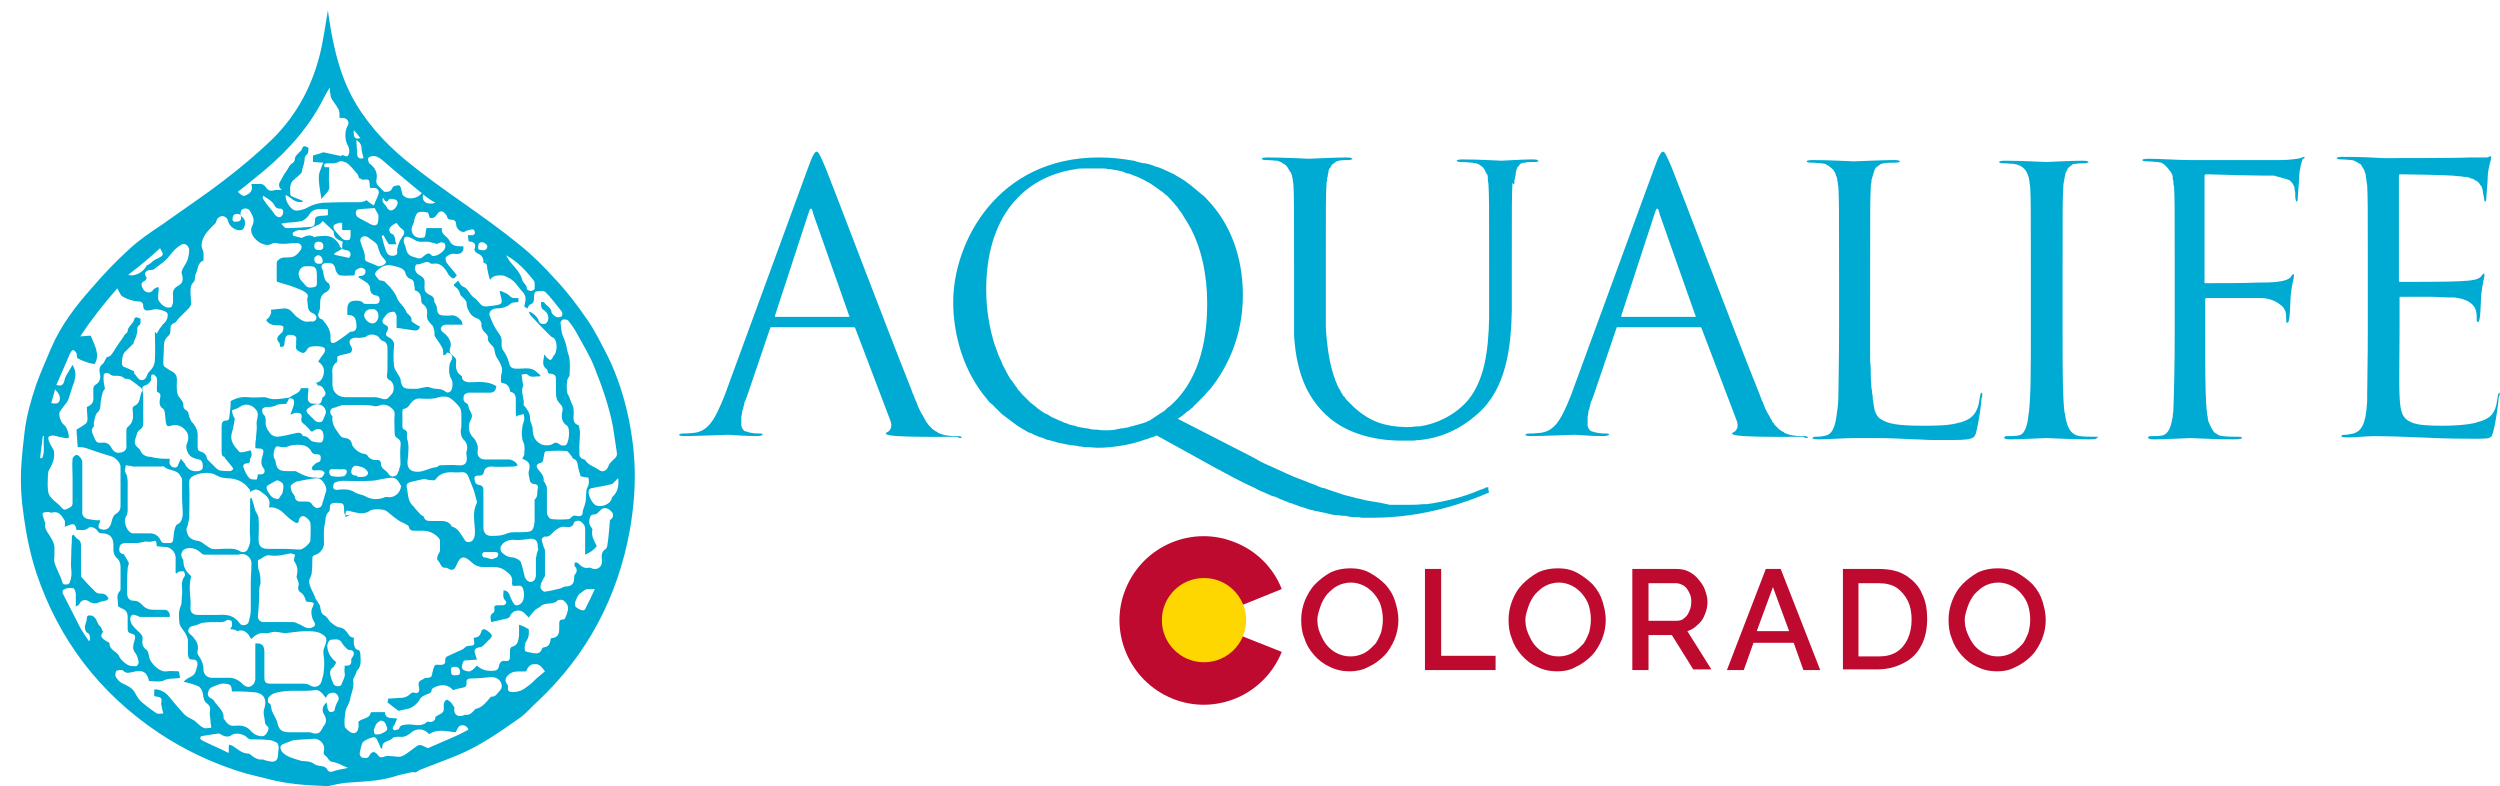 <?xml version="1.0" encoding="UTF-8"?>
<!-- Generator: Adobe Illustrator 27.4.1, SVG Export Plug-In . SVG Version: 6.00 Build 0)  -->
<svg xmlns="http://www.w3.org/2000/svg" xmlns:xlink="http://www.w3.org/1999/xlink" version="1.1" x="0px" y="0px" viewBox="0 0 385.8 121.3" style="enable-background:new 0 0 385.8 121.3;" xml:space="preserve">
<style type="text/css">
	.st0{fill:#00ABD3;}
	.st1{display:none;}
	.st2{display:inline;fill:none;stroke:#BF0A30;stroke-width:1.408;stroke-miterlimit:10;}
	.st3{fill:none;stroke:#FFD700;stroke-width:1.408;stroke-miterlimit:10;}
	.st4{display:inline;fill:none;stroke:#FFD700;stroke-width:1.408;stroke-miterlimit:10;}
	.st5{fill:#BF0A30;}
	.st6{fill:#FFD700;}
</style>
<g id="Layer_1">
	<path class="st0" d="M50.6,1.6c0.6,4.4,1.5,9.1,3.7,13.3c2.1,3.9,5,7.1,8.4,9.9c5.6,4.6,11.9,8.4,17.5,13c2,1.6,3.8,3.4,5.5,5.3   c1.8,1.9,3.4,4,4.9,6.2c1.2,1.7,2.1,3.6,3.1,5.5c1.6,3.2,2.7,6.7,3.4,10.2c0.4,2.1,0.7,4.2,0.8,6.3c0.2,3.5-0.1,7-0.7,10.5   c-1.9,10.4-6.6,19.3-14.3,26.5c-0.9,0.8-1.7,1.8-2.7,2.5c-3,2.1-6.1,4.3-9.5,5.7c-1.9,0.8-3.9,1.5-5.9,2.3   c-0.2,0.1-0.4,0.3-0.7,0.4c-0.1,0-0.4-0.1-0.7,0c-0.9,0.2-1.9,0.4-2.8,0.7c-2.4,0.7-4.8,0.7-7.2,0.9c-0.9,0.1-1.8,0.3-2.7,0.5   c-0.2,0-0.3,0-0.5,0c-2.9-0.1-5.7-0.3-8.5-1c-1.2-0.3-2.4-0.6-3.6-0.9c-5.3-1.5-10-3.9-13.6-6.3C15.4,107,9.1,98.8,5.6,88.4   c-0.9-2.8-1.5-5.6-1.9-8.5c-0.4-2.7-0.6-5.4-0.4-8.2c0.1-1.7,0.3-3.4,0.5-5.1c0.3-2.5,1-4.9,1.8-7.3c0.7-1.9,1.5-3.7,2.3-5.6   c1.5-3.5,3.8-6.5,6.3-9.3c1.8-2.1,3.7-4.1,5.8-6c1.5-1.4,3.3-2.6,5.1-3.8c3.2-2.3,6.4-4.4,9.5-6.8c2.5-1.9,5-4,7.3-6.2   c4-3.9,6.5-8.7,7.7-14.2C50,5.4,50.3,3.4,50.6,1.6z M52.8,38.4c-0.4,0.2-0.8,0.5-1.2,0.7c0,0.1,0,0.2,0,0.2   c0.7,0.2,1.5,0.3,2.2,0.5c0.1,0,0.3-0.3,0.3-0.5c0-0.4-0.2-0.6-0.6-0.7C53.3,38.6,53,38.5,52.8,38.4c0-0.4,0-0.8,0.1-1.1   c-0.7-0.3-1.4-0.5-1.4-1.5c0-0.1-0.1-0.2-0.2-0.3c-0.5-0.5-1-0.9-1.5-1.4c-0.1,0.1-0.3,0.4-0.5,0.5c-1,0.4-1.9,1.1-3.1,0.9   c-0.3,0-0.7,0.2-1,0.4c-0.1,0,0,0.5,0.1,0.5c0.4,0.1,0.8,0.2,1.2,0.3c0,0,0,0,0.1,0c0.6-0.3,1.2-0.6,1.9-0.1c0.1,0,0.2-0.1,0.3-0.1   c1.9-0.2,2.6-0.2,3.6,1.3C52.3,38,52.6,38.2,52.8,38.4z M54.2,79.4c-1,0.2-1.1,0.2-1.1-0.8c0-0.9-0.2-1-1.1-1c-0.1,0-0.2,0-0.3,0   c-0.5,0-0.8,0.2-0.8,0.7c0,0.2,0,0.5-0.1,0.6c-0.7,0.6-0.5,1.4-0.7,2.1C49.9,81.9,50,83,50,83.9c0,0.7-0.6,1.5-1.3,1.7   c-0.4,0.1-0.5,0.3-0.5,0.6c0,0.8,0,1.5-0.1,2.2c0,0.4-0.3,0.8-0.4,1.2c0,1,0.7,1.8,1,2.8c0.1,0.2,0.3,0.4,0.4,0.6   c0.1,0.2,0.3,0.4,0.3,0.6c0.1,0.5,0.1,1.1,0.7,1.4c0.4,0.2,0.6,0.7,0.9,1c0.4,0.3,0.8,0.7,1.3,0.8c0.5,0.1,0.8,0.2,1.1,0.6   c0.4,0.4,0.5,1,1.2,1c0,0.3,0,0.6,0,0.9c0.1,0.4,0.1,0.9,0.7,1c0.1,0,0.3,0.3,0.3,0.5c0,0.9,0.3,1.9-0.5,2.7   c-0.1,0.1-0.1,0.2-0.1,0.3c-0.1,0.2-0.2,0.4-0.3,0.6c-0.1,0.2-0.3,0.5-0.2,0.7c0.2,1.1-0.4,2-0.5,3c0,0.1-0.1,0.1-0.1,0.2   c-0.1,0.3-0.2,0.6-0.4,0.9c-0.1,0.2-0.2,0.5-0.2,0.7c-0.1,0.7-0.2,1.5-0.1,2.2c0,0.2,0.4,0.5,0.6,0.7c0.7,0.6,1.4,0.4,1.5-0.5   c0.1-0.3,0-0.6,0-0.9c0.5-0.6,1.7-0.4,1.9-1.4c0-0.1,0.2-0.1,0.3-0.1c0.6,0,1.2,0,1.9,0c0.1,1.2,1.1,0.8,1.9,1   c-0.2,0.4-0.3,0.6-0.4,0.9c-0.1,0.2-0.3,0.4-0.3,0.6c0,0.1,0.2,0.3,0.3,0.3c0.3-0.1,0.7-0.1,0.7-0.3c0.2-0.6,0.7-0.5,1.2-0.6   c1-0.1,2.2,0.5,3.1-0.4c0.1-0.1,0.2,0,0.3,0c0.6,0.1,1-0.2,1-0.8c0.3-0.2,0.6-0.3,0.9-0.5c0.6-0.4,0.3-0.9,0.4-1.5   c0-0.2,0.2-0.5,0.4-0.6c0.1-0.1,0.4,0.2,0.6,0.3c0.2,0.2,0.3,0.4,0.5,0.7c0.1,0.1,0.2,0.3,0.1,0.4c-0.1,0.9,0.6,1.3,1.4,1   c0.1,0,0.2-0.1,0.3-0.1c0.7,0.1,1-0.3,1.4-0.7c0.1-0.1,0.1-0.2,0.2-0.2c1-0.2,1.6-1,2.2-1.7c0.1-0.1,0.2-0.2,0.2-0.2   c0.7,0.1,1-0.6,1.4-1c0.2-0.2,0.3-0.6,0.2-0.9c-0.2-0.8-1-1.2-1.8-1.1c-1,0.1-1.9,0.2-2.9,0.2c-0.5,0-0.8,0.2-0.7,0.7   c0,0.3,0,0.6-0.5,0.7c-0.5,0.1-1,0.2-1.6,0.4c-0.7-0.9-1.9-1-3.1-0.3c-0.1,0.1-0.2,0.2-0.2,0.3c0,0.4-0.3,0.5-0.6,0.6   c-0.5,0.2-1,0.4-1.2,0.8c-0.3,0.6-1.3,1.5-2,1.5c-0.4,0.1-0.9,0.2-1.3,0.3c-0.5-0.4-1.1-0.8-1.7-1.3c0-0.1,0.1-0.3,0.1-0.6   c0.7,0,1.3-0.1,1.9-0.1c0.6,0,1.1-0.2,1.5-0.6c0.2-0.2,0.4-0.3,0.7-0.2c0.4,0.2,0.7-0.1,0.7-0.5c-0.2-1.2-0.2-1.2,0.8-1.7   c0.1-0.1,0.3-0.1,0.5-0.1c0.4,0,0.7-0.2,0.7-0.7c0.1-0.4,0.2-0.9,0.4-1.2c0.1-0.2,0.5-0.1,0.8-0.1c0,0,0.1,0,0.1,0   c0.5,0,0.8-0.2,0.7-0.8c0-0.2,0.2-0.5,0.3-0.5c0.8-0.4,1.6-0.7,2.4-1.1c0.2-0.1,0.4-0.4,0.7-0.5c0.3-0.1,0.9,0,1-0.2   c0.2-0.2,0-0.7,0-1.1c0.7,0,1-0.3,1.2-1c0-0.1,0.2-0.3,0.3-0.3c0.3-0.1,1.3,0.7,1.3,1c0,0.1-0.1,0.3-0.2,0.4   c-0.4,0.4-0.7,0.7-1.1,1.1c-0.2,0.2-0.4,0.3-0.7,0.3c-0.5,0.1-0.8,0.4-0.6,0.9c0.1,0.4,0.2,0.7,0.3,1c-0.7,0-1.2,0.1-1.7,0.1   c-0.5,0-0.5,0.5-0.6,0.8c-0.1,0.4,0.1,0.7,0.5,0.8c0.3,0.1,0.7,0.2,0.9,0c0.3-0.1,0.6-0.5,0.9-0.8c0.7,0.7,1.6,0.9,2.6,0.8   c0.4,0,0.7-0.2,0.8-0.7c0.1-0.6,0.4-0.9,1-0.8c0.5,0.1,0.7-0.2,0.7-0.6c0-0.4,0-0.8,0-1.1c0-0.2,0.2-0.5,0.3-0.5   c1-0.2,1-1.1,1.1-1.8c0-0.5,0-1,0-1.6c0.6,0.2,1,0.4,1.5,0.7c0,0.5,0.1,1.1-0.3,1.7c-0.3,0.4-0.4,1.1-0.3,1.6   c0,0.2,0.9,0.3,1.4,0.4c0.5,0.1,1,0,1.2-0.6c0-0.1,0.2-0.3,0.3-0.3c0.9-0.1,1-0.7,1.1-1.4c1-0.1,1.3-0.5,1.3-1.5c0-0.2,0-0.4,0-0.6   c0-0.5,0-0.8,0.6-0.8c0.1,0,0.3-0.1,0.3-0.2c0.2-0.4,0.3-0.7,0.4-1.1c0.2-0.7-0.1-1.2-0.6-1.6c-0.2-0.2-0.8-0.2-1,0   c-0.7,0.7-1.8,0.2-2.5,0.8c-0.3,0.3-0.7,0.4-1,0.7c-0.3,0.3-0.6,0.7-0.9,1.1c-0.3-0.3-0.5-0.5-0.7-0.7c-0.7-0.7-1.9-0.4-2.2,0.5   c0,0.1-0.2,0.2-0.3,0.3c-0.9,0.2-1.8,0.4-2.6,0.6c-0.1-0.6-0.3-1.1,0.4-1.5c0.1-0.1,0.1-0.4,0.1-0.5c-0.1-0.5,0.1-0.6,0.5-0.6   c0.3,0,0.5,0,0.8,0c0.4,0,0.7-0.4,0.4-0.7c-0.5-0.5-0.3-1-0.3-1.6c0.5,0,0.9,0.4,1,0.9c0.2,0.5,0.4,0.9,0.7,1.3   c0.2,0.2,0.7,0.1,0.9-0.1c0.6-0.4,0.7-1.5,0.4-2.4c-0.3-0.7-0.9-0.3-1.3-0.4c-0.1,0-0.2,0-0.3,0c0-0.1-0.1-0.3-0.1-0.4   c0.2-1-0.3-1.4-1.1-2c-0.6-0.4-1.1-0.5-1.8-0.5c-0.5,0-1,0-1.5,0c-0.8,0-1.4-0.3-1.9-0.8c-0.9-0.8-1.6-1.2-2.3,0.6   c-0.3,0.7-0.7,0.8-1.3,0.4c-0.1,0-0.2-0.1-0.2-0.1c-0.9,0.2-0.9-0.8-1.4-1.2c-0.1-0.1,0-0.6,0.1-0.8c0.1-0.2,0.3-0.4,0.3-0.7   c0-0.5,0-1,0-1.4c0-0.2-0.1-0.4-0.3-0.6c-0.6-0.6-1.4-1-2.3-1c-0.5,0-1,0-1.4,0c-0.4,0-0.7-0.1-0.8-0.6c0-0.1-0.2-0.3-0.3-0.3   c-0.4-0.3-0.9-0.4-1.3-0.7c-0.6-0.4-1.2-0.9-1.8-1.4c-0.5-0.4-2.2-0.4-2.6-0.1c-0.8,0.6-1.8,0.4-2.6,0.2c-1.1-0.3-1.2-0.4-1.2,0.8   C54.3,79.3,54.3,79.3,54.2,79.4z M48.5,59.1c0.7,0,1.1-0.4,1.3-0.9c0.4-1,0.2-1.8-0.7-2.4c0.3-0.5,0.6-0.9,0.9-1.3   c0.3-0.5,0.2-0.9-0.4-1c-0.5-0.1-1.1-0.1-1.6,0c-0.2,0-0.5,0.2-0.6,0.4c-0.2,0.4-0.5,0.7-0.9,0.5c-0.4-0.2-1-0.4-0.8-1.1   c0-0.2,0-0.5,0-0.7c0.1-0.5,0-0.8-0.6-0.9c-0.5-0.1-1,0-1.1,0.6c0,0.2-0.1,0.4-0.1,0.7c0,0.5-0.3,0.6-0.7,0.5c0-0.2,0-0.5-0.1-0.6   c-0.7-0.7-0.1-1.1,0.3-1.5c0.1-0.1,0.2-0.1,0.2-0.2c0.1-0.3,0.2-0.6,0.1-0.8c0-0.1-0.4-0.2-0.6-0.2c-0.6,0-1.2,0-1.7-0.4   c-0.1-0.1-0.3-0.3-0.3-0.4c0-0.1,0.2-0.2,0.3-0.3c0.2-0.2,0.3-0.5,0.4-0.7c0.1-0.2,0-0.4,0-0.6c0.7-0.1,1.3-0.1,2-0.2   c1-0.1,1.4,0.8,2,1.3c0.7,0.5,1.2,0.9,2,0.7c0.1,0,0.1,0,0.2,0c0.4,0.1,0.7-0.1,0.8-0.4c0.1-0.4-0.1-0.6-0.4-0.8   c-0.6-0.2-0.9-0.6-0.9-1.3c0-0.4-0.2-0.8,0-1.3c0.1-0.2-0.2-0.6-0.4-0.7c-0.4-0.3-1-0.5-1.5-0.7c-0.3-0.1-0.5-0.2-0.8-0.3   c-0.7-0.2-1.3-0.4-2-0.6c-0.1,0-0.1-0.3-0.1-0.5c0-0.8,0-1.5,0-2.3c0-0.3,0.1-0.5,0.4-0.7c0.5-0.4,1.1-0.2,1.7-0.3   c0.3,0,0.5-0.1,0.7-0.2c0.3-0.2,0.6-0.5,0.8-0.8c0.2-0.2,0.3-0.6,0.2-0.8c-0.1-0.2-0.4-0.4-0.7-0.4c-1.1,0-2.1,0.3-3.2,0   c-0.1,0-0.3,0-0.4,0c-0.7,0.4-1.2,0.4-2,0c-0.9-0.5-1.8-1.6-1.3-2.6c0.5-0.9,0.1-1.6-0.3-2.3c-0.3-0.5-0.8-0.5-1.2-0.3   c-0.2,0.1-0.3,0.5-0.3,0.8c0,0.2,0.3,0.4,0.5,0.6c0.4,0.5,0.2,1.6-0.3,1.8c-0.9,0.2-1.9-0.5-2.1-1.4c-0.2-0.7-0.9-1-1.5-0.5   c-0.3,0.2-0.3,0.7-0.5,0.9c-0.7,0.7-1.5,1.4-1.9,2.4c-0.2,0.6-0.3,1.1,0,1.7c0.2,0.5,0.1,1.1,0.1,1.6c-1,0.4-0.8,1.4-1.2,2.1   c-0.2,0.4,0,0.9-0.3,1.2c-0.5,0.5-0.5,1-0.5,1.6c0,0.6,0.1,1.2,0.1,1.8c0,0.2-0.2,0.4-0.3,0.6c-0.5,0.5-1.1,1.1-1.6,1.6   c-0.2,0.2-0.4,0.6-0.6,0.7c-0.7,0.2-0.7,0.7-0.7,1.2c0,0.4-0.1,0.7-0.4,0.9c-0.4,0.4-0.6,0.8-0.6,1.4c0,0.9-0.1,1.9-0.1,2.8   c0,0.2,0.1,0.4,0.2,0.5c0.3,0.2,0.6,0.4,0.9,0.6c0.7,0.3,1,0.7,1,1.4c0,0.7-0.1,1.5,0.1,2.2c0.2,0.7,1,1,0.9,1.9   c0,0.2,0.2,0.5,0.4,0.6c0.4,0.2,0.4,0.6,0.5,1c0.1,0.2,0.2,0.5,0.3,0.7c0.7,0.7,1.1,1.5,1,2.6c0,0.5,0,0.9,0,1.4   c0,0.4,0.1,0.6,0.5,0.7c0.4,0.1,0.8,0.4,0.9,0.9c0,0.2,0.1,0.3,0.3,0.5c0.4,0.4,0.8,0.8,1.2,1.2c0.1,0.1,0.3,0.2,0.5,0.3   c0.5,0.1,1.1,0.1,1.6,0.1c0.2,0,0.4-0.2,0.5-0.3c0-0.1-0.2-0.4-0.3-0.5c-0.3-0.4-0.6-0.7-0.9-1.1c-0.1-0.1-0.1-0.3-0.2-0.3   c-0.4-0.1-0.4-0.5-0.4-0.8c0-1.3,0-2.6,0-3.9c0-0.6,0.2-0.9,0.7-0.9c0.4,0,0.5-0.3,0.5-0.6c0.1-0.8,0.2-1.6,0.2-2.4   c0.9-0.5,1.7-0.7,2.7-0.6c0.8,0.1,1.6,0,2.4,0c0.2,0,0.4,0,0.5,0.1c0.4,0.1,0.8,0.2,1.1,0.2c0.7,0,1.4-0.1,2.1-0.2   c0.2,0,0.3-0.1,0.5-0.2c0.5-0.4,1.3-0.5,1.5-1.2c0-0.1,0.2-0.1,0.3-0.1c0.3,0,0.7,0,0.9,0c0,0.5-0.1,1-0.1,1.5   c0,0.6,0.3,0.9,0.9,0.9c1.1,0.1,1.1,0,1.3-0.7c0-0.1,0.1-0.2,0.1-0.3c0.5-0.2,0.5-0.7,0.3-1c-0.2-0.4-0.5-0.9-1.1-0.8   C49,59.1,48.7,59.1,48.5,59.1z M71.4,50.1c-1,0-1.8,0-2.6,0c-0.3,0-0.6,0.2-0.7,0.4c-0.2,0.3,0,0.6,0.4,0.9c0.6,0.4,1.3,1.4,1,2.2   c-0.3,0.7,0.1,1.1,0.5,1.4c0.3,0.2,0.4,0.4,0.4,0.7c-0.1,0.9-0.1,1.7,0.8,2.3c0.1,0,0.1,0.2,0.1,0.3c0.1,0.5,0.5,0.6,1,0.7   c1.4,0,2.9-0.3,4.3,0.6c-0.1,0.7-0.4,1-1,1c-1.1,0-2.2,0-3.3,0c-0.2,0-0.6,0.2-0.7,0.4c-0.1,0.3-0.1,0.7,0,0.9   c0.1,0.2,0.4,0.3,0.6,0.5c0.1,0.4,0.2,0.8,0.4,1.1c0.3,0.5,0.3,0.9,0,1.4c-0.5,0.9-0.2,2.1,0.5,2.7c0.3,0.3,0.5,0.8,0.6,1.2   c0.1,0.3,0,0.7,0,1.1c0,0.6,0.5,1,1.1,1c1.2,0,2.5,0,3.7,0c0.4,0,0.7,0.2,1,0.4c0.2,0.1,0.2,0.3,0.4,0.5c-0.2,0.1-0.4,0.2-0.7,0.2   c-1.1,0-2.3,0.1-3.4,0c-0.6,0-1,0.3-1.1,0.7c-0.1,0.7-0.4,0.7-1,0.7c-0.6,0-0.5,0.5-0.4,0.9c0,0.2,0.3,0.5,0.5,0.5   c0.6,0.1,0.8,0.3,0.8,0.9c0,1.9,0,3.8,0,5.7c0,0.8,0.4,1.3,1.2,1.3c0.8,0,1.6,0,2.5-0.4c0.8-0.3,1.9-0.1,2.8-0.2   c0.4,0,0.9-0.1,1-0.3c0.3-0.3,0.3-0.8,0.4-1.3c0-1,0-2,0-2.9c0-0.2,0-0.4,0-0.5c0.6-0.5,0.3-1.1,0.5-1.7c0.1-0.4-0.1-0.7-0.6-0.7   c-0.2,0-0.5-0.2-0.6-0.4c-0.1-0.5-0.3-1.1-0.2-1.6c0.3-1,0.1-1.5-1-1.9c0.1-0.2,0.2-0.4,0.3-0.6c0-0.5,0.1-1,0-1.5   c0-0.3-0.3-0.7-0.3-1c-0.1-0.6-0.1-1.1,0-1.7c0-0.4,0.2-0.8,0.3-1.2c0-0.3,0-0.6-0.1-0.9c-0.3,0.1-0.5,0.1-0.8,0.2   c-0.1,0-0.1,0.1-0.3,0.2c-0.1-0.2-0.1-0.4-0.1-0.6c0-0.6,0-1.2,0-1.8c0-0.6,0-1.2-0.7-1.4c-0.1,0-0.2-0.1-0.2-0.2   c-0.1-0.7-0.5-1.1-1.2-1.2c-0.1,0-0.2-0.2-0.2-0.2c0-0.5,0-0.9,0.1-1.3c0.2-0.6,0-1.1-0.3-1.7c-0.3-0.5-0.6-0.9-0.7-1.4   c-0.1-0.4-0.1-0.9-0.5-1.2c-0.4-0.4-0.7-0.7-0.6-1.3c0-0.1-0.1-0.3-0.2-0.4c-0.5-0.5-0.9-0.9-0.8-1.7c0-0.2-0.3-0.6-0.5-0.7   c-0.7-0.2-1.2-0.6-1.5-1.3c-0.2-0.4-0.3-0.7-0.3-1.1c0-0.2-0.1-0.4-0.3-0.6c-0.2-0.3-0.6-0.5-0.7-0.8c-0.1-0.5-0.3-0.8-0.7-1.1   c-0.3-0.2-0.4-0.4,0-0.6c0.1-0.1,0.3-0.3,0.4-0.4c0.2,0.3,0.4,0.8,0.7,0.9c0.9,0.3,1,1.2,1.7,1.7c0.5,0.3,0.8,0.8,1.2,1.2   c0.2,0.1,0.4,0.2,0.7,0.2c0.7-0.1,1.3-0.1,2-0.3c0.4-0.1,0.5-0.4,0.4-0.8c-0.1-0.4-0.2-0.8-0.3-1.2c0.1,0,0.1-0.1,0.2-0.1   c0.4,0.2,1,0.4,1.3,0.7c0.3,0.4,0.6,0.4,0.9,0.4c0.2,0,0.3,0,0.5,0c0,0.2,0,0.4,0,0.6c-0.4,0.1-0.8,0-1.1,0.2   c-0.7,0.6-1.4,0.8-2.3,0.8c-0.7,0-1.3,0.6-1,1.2c0.3,0.8,0.7,1.7,1.2,2.4c0.4,0.5,0.7,1,0.6,1.7c0,0.4,0,0.8,0.2,1.1   c0.4,0.6,0.7,1.1,0.9,1.8c0.2,1,0.5,1.1,1.5,1.1c0.9,0,2-0.3,2.8,0.5c0.2,0.2,0.4,0.3,0.6,0.5c0,0.1-0.1,0.1-0.1,0.2   c-0.6-0.1-1.3,0.3-1.9-0.3c-0.2-0.2-0.6,0-0.9,0c0,0.3,0.1,0.6,0.1,0.9c0,0.3,0.2,0.6,0.1,0.9c-0.4,1,0.3,2,0.1,2.9   c0,0,0,0.1,0.1,0.1c0.5,0.6,0.9,1.2,0.9,2c0,0.3,0.1,0.6,0.2,0.8c0.1,0.3,0.2,0.5,0.2,0.8c0,1,0.3,1.8,1.2,2.3   c0.5,0.3,1.5,0.3,1.9,0c0.4-0.3,0.7-0.2,1.1,0.1c0.2,0.2,0.7,0.2,0.9,0.1c0.5-0.3,0.7-2.4,0.3-2.9c0,0-0.1-0.1-0.1-0.1   c-0.9-0.6-0.9-1.5-0.7-2.3c0.1-0.5-0.1-0.8-0.4-1.1c-0.4-0.4-0.6-0.9-0.6-1.5c0-0.6,0-1.1,0-1.7c0-1.3,0-1.3-1.2-1.5   c-0.1-0.2-0.1-0.5-0.2-0.6c-0.9-0.6-0.5-1.4-0.4-2.3c0.1,0.1,0.2,0.2,0.2,0.3c0.8,0.8,0.8,0.7,1.3-0.2c0,0,0.1,0,0.1-0.1   c0.4-0.6,0.4-2-0.1-2.5c-0.1-0.1-0.4-0.2-0.5-0.3c-1.1-1.1-2.1-2.1-3.1-3.2c-0.1-0.1-0.2-0.4-0.3-0.6c0.5,0,1.4,0.9,1.5,1.3   c0.1,0.4,0.3,0.6,0.8,0.6c0.4,0,0.6-0.3,0.7-0.7c0.1-0.6-0.2-1.1-0.6-1.4c-0.6-0.3-0.5-0.8-0.5-1.3c0.2,0,0.5,0,0.5,0.1   c0.3,0.5,1,0.7,1.1,1.4c0,0.3,0.4,0.6,0.7,0.8c0.2,0.1,0.6,0.1,0.9-0.1c0.1-0.1,0.1-0.6,0-0.7c-0.8-1-1.6-2.1-2.5-3   c-0.3-0.3-1-0.2-1.5-0.1c-0.2,0-0.3,0.6-0.3,0.9c0,0.5,0,0.9-0.6,1.1c-0.2,0.1-0.3,0.4-0.4,0.6c-0.2-0.1-0.4-0.2-0.5-0.3   c0.1-0.5,0.2-0.8,0.2-1.2c0-0.4-0.2-0.8-0.4-1c-0.7-0.7-1.1-1.6-2-2.1c-0.4-0.2-0.8-0.5-1.3-0.5c-0.7,0-1.3,0-1.8,0.7   c-0.2-0.7-0.3-1.2-0.4-1.7c-0.1-0.4,0.1-0.8-0.5-0.9c-0.1,0-0.1-0.2-0.1-0.3c0-0.6-0.4-1-0.9-1.2c-0.4-0.2-0.6-0.5-0.4-0.9   c0.1-0.5-0.1-0.8-0.6-0.9c-0.1,0-0.3,0-0.4-0.1c0-0.3-0.1-0.6-0.1-0.9c0.3,0,0.5,0,0.7,0c0.2,0,0.4-0.2,0.4-0.4   c0-0.2-0.2-0.5-0.3-0.5c-0.3,0-0.6,0.1-1,0.2c-0.2,0.1-0.3,0.2-0.5,0.2c-0.5,0-1.1-0.6-1.1-1.1c0-0.6-0.3-0.8-0.8-0.8   c-0.3,0-0.5-0.1-0.6-0.4c0-0.2-0.2-0.4-0.3-0.5c-0.3-0.5-0.9-0.5-1.2,0c-0.3,0.5-0.7,0.8-1.2,0.6c-0.1-0.3-0.2-0.8-0.3-0.8   c-0.5-0.1-1-0.2-1.5,0c-0.2,0.1-0.4,0.6-0.5,0.9c-0.1,0.3-0.1,0.7-0.3,1c-0.5,1,0.1,2,1.1,2c0.8,0,0.8,0,0.9-0.9   c0-0.2,0.1-0.4,0.1-0.6c0.8,0,1.6,0,2.4,0c-0.2,1,0.8,1.2,1.2,2c0.4,0.9,1.3,0.8,2.1,0.8c0.1,0.8-0.3,1.2-1,1.2   c-0.3,0-0.6-0.1-0.9,0c-0.3,0.1-0.6,0.3-0.8,0.5c-0.1,0.2,0,0.6,0.1,0.8c0.5,0.7,1.1,1.3,1.6,2c-0.5,0.6-0.6,0.6-1.1,0.1   c-0.2-0.2-0.3-0.4-0.4-0.6c-0.5-0.8-1.1-1.5-2.2-1.3c-0.1,0-0.2,0-0.3,0c-0.7-0.7-1.4,0.2-2.2,0.1c-0.1,0-0.2,0.2-0.2,0.3   c-0.2,0.5,0.1,1.1,0.7,1.4c0.1,0,0.2,0.2,0.3,0.2c0.6,0.4,0.4,1,0.4,1.6c0,0.5,0.1,0.8,0.6,1.1c0.4,0.2,1,0.4,0.9,1.1   c0,0.1,0.2,0.3,0.2,0.4c0.1,0.2,0.2,0.3,0.2,0.5c0.1,1.1,0.3,1.3,1.4,1.3c0.2,0,0.4,0,0.6,0c0.8-0.2,1.4,0.3,1.9,0.9   C71.2,49.5,71.3,49.8,71.4,50.1z M15.5,80.3c-0.1,0.2-0.1,0.4-0.2,0.5c-0.2,0.5-0.1,0.8,0.4,0.9c0.8,0.2,1.3-0.3,1.5-1.1   c0.1-0.5,0.3-1.1,0.7-1.3c0.5-0.3,0.7-0.7,0.7-1.2c0-2,0-4.1,0-6.1c0-0.6-0.9-1.5-1.5-1.6c-0.7-0.2-1.3-0.4-1.9-0.6   c-0.7-0.2-1.4-0.5-2.1-0.7c-0.4-0.1-0.8-0.1-1.1-0.1c-0.1-0.9-0.1-1.7-0.2-2.7c0.3-0.2,0.9-0.5,1.4-0.9c0.2-0.1,0.3-0.5,0.3-0.7   c0-0.6-0.1-1.3-0.1-1.9c0.8-0.3,1.1-0.8,1-1.5c0-0.4,0-0.9,0-1.3c0-0.2,0.1-0.5,0.3-0.6c0.7-0.4,0.9-1,0.7-1.8   c-0.1-0.5-0.1-1,0.4-1.4c0.3-0.2,0.4-0.7,0.7-1.1c0.5-0.1,0.5-0.1,1-0.8c0,0,0,0,0,0c0.3-0.5,0.6-1,0.9-1.4   c0.3-0.4,0.6-0.8,0.8-1.2c0.2-0.2,0.5-0.4,0.5-0.6c0-0.5,0.4-0.8,0.6-1.1c0.1-0.1,0.2-0.2,0.3-0.4c0.2-0.7,0.3-0.8,1.1-0.4   c0,0.3,0,0.8-0.1,0.9c-0.5,0.3-0.4,0.6-0.4,1c0,0.2-0.1,0.3-0.1,0.5c-0.1,0.3-0.2,0.7-0.4,1c0,0.1-0.1,0.3-0.1,0.4   c-0.5,0.5-0.9,0.9-1.4,1.4c-0.3,0.3-0.5,1.7-0.3,2c0.1,0.1,0.1,0.2,0.2,0.2c0.5,0.2,1,0.4,1.6,0.7c0,0,0,0.2,0,0.3   c0.3,0.3,0.5,0.8,0.9,1c0.5,0.2,0.9-0.1,1.1-0.7c0.1-0.2,0.2-0.5,0.4-0.6c0.5-0.5,0.8-1.1,0.8-1.8c0.1-1.4,0-2.9,0-4.3   c0.1,0.1,0.2,0.2,0.3,0.3c0.2-0.4,0.4-0.8,0.7-1.1c0.1-0.2,0.3-0.4,0.5-0.6c0.4-0.3,0.7-1.4,0.3-1.6c-0.4-0.3-1-0.4-1.6-0.5   c-0.4,0-0.8,0.2-1.2,0.2c-0.5,0.1-0.8-0.2-0.8-0.7c0-0.6-0.4-0.7-0.9-0.7c-0.3,0-0.7-0.1-1-0.2c-0.3-0.1-0.7-0.2-1-0.4   c-0.2-0.1-0.4-0.2-0.5-0.3c-0.2-0.3-0.3-0.6-0.6-1.1c-2.1,2.4-4,4.8-5.7,7.4c0.6,0,1.1-0.1,1.6-0.1c0.6,1.5,1.5,2.9,0.6,4.4   c-0.3-0.1-0.6-0.1-0.9-0.2c-0.6-0.2-1.2-0.4-1.7-0.7c-0.2-0.1-0.1-0.6-0.2-0.8c-0.1-0.2-0.3-0.4-0.5-0.5c-0.1,0-0.3,0.2-0.4,0.4   c-0.2,0.3-0.3,0.7-0.5,1.1c-0.6,1.3-1.1,2.6-1.7,3.9c0.6,0.2,1,0.1,1.2-0.5c0.1-0.3,0.1-0.6,0.3-0.9c0.3-0.5,0.6-1,1-1.7   c0.2,0.4,0.4,0.8,0.4,1.1c0.1,0.4,0,0.9-0.1,1.3c0,0.2-0.1,0.4-0.2,0.6c-0.2,0.7-0.5,1.5-0.7,2.2c-0.1,0.2-0.2,0.5-0.3,0.6   c-0.4,0.5-0.8,1-1.1,1.5C9,64,9.4,65.2,9.8,65.5c0.5,0.3,0.9,1.5,0.8,2.1c-0.2,0-0.4,0-0.6,0c-0.6-0.1-1.2-0.3-1.8-0.4   c-0.2,0-0.6,0.1-0.7,0.2c-0.1,0.2,0,0.6,0.1,0.8c0.2,0.5,0.5,0.9,0.7,1.3c0.2,1-0.1,1.9-0.6,2.8c-0.2,0.3-0.3,0.6-0.3,0.9   c0,0.8-0.1,1.6,0,2.4c0,0.4,0.2,0.9,0.5,1.2c0.4,0.5,0.9,0.8,1.3,1.2c0.7,0.8,0.7,0.8,1.6,0.3c0.4-0.2,0.4-0.5,0.4-0.8   c0-0.4,0-0.8,0-1.2c0-0.9,0-1.7,0-2.6c0-1-0.1-1.9,0-2.9c0-0.2,0.4-0.6,0.6-0.6c0.4,0,0.9,0.7,0.9,1.1c0,2.3,0,4.7,0,7   c0,0.2,0,0.4,0,0.6c-0.1,0.6,0.3,1.1,0.9,1.2C14.1,80.2,14.7,80.3,15.5,80.3z M24.2,84.3c-0.1-0.4,0-0.8-0.2-0.8   c-0.2-0.1-0.5,0.1-0.8,0.1c-0.1,0-0.3,0-0.4,0c-0.2,0-0.4-0.1-0.5,0c-0.4,0.1-0.9,0.2-1.3,0.2c-0.6,0-1.2,0-1.7,0   c-0.3,0-0.7,0.2-0.8,0.4c-0.1,0.5-0.3,1.1,0.5,1.3c0.1,0,0.2,0.1,0.2,0.2c0.3,0.4,0.5,0.9,0.7,1.2c-0.1,0.4-0.2,0.6-0.2,0.9   c-0.1,1.2-0.1,2.4-0.1,3.6c0,0.8,0.3,1.3,1,1.3c0.6,0,0.9,0.2,1.3,0.6c0.5,0.6,1.1,0.8,1.8,0.8c0.6,0,1.1,0,1.7,0   c0.5,0,0.9,0.5,0.8,1.1c-1.5,0-3.1,0-4.6,0c-0.2,0-0.3-0.2-0.5-0.2c-0.2-0.1-0.5-0.2-0.7-0.1c-0.2,0.1-0.3,0.4-0.3,0.6   c0,0.8,0.6,1.3,1.1,1.8c0.4,0.4,0.9,0.7,0.8,1.4c-0.1,0.6,0,1.1,0.5,1.5c0.4,0.3,0.4,0.6,0.5,1.1c0.1,0.9,1.6,2.5,2.7,2.3   c0.6-0.1,1.3,0,1.9,0c0.1,0.4,0.1,0.6,0.2,1c-0.9,0.2-1.7,0-2.5,0.4c-0.6,0.3-1.5,0.1-2.3,0.1c-0.3-1.4-1-1.8-2.5-1.4   c-0.5,0.1-1,0.3-1.5-0.2c-0.1-0.2-0.7-0.1-1,0c-0.1,0-0.2,0.4-0.2,0.7c0,0.4,0.8,1.2,1.2,1.3c0.6,0.3,1.3,0.6,1.7,1.2   c0.3,0.5,0.6,1.1,1,1.5c0.8,0.7,1.6,1.3,2.5,1.9c0.2,0.1,0.6,0,1,0c-0.1-0.3-0.1-0.5-0.2-0.8c0-0.3-0.2-0.6-0.1-0.9   c0.1-0.6,0-0.8-0.7-0.9c-0.1,0-0.2,0-0.4-0.1c0-0.4,0-0.7,0-1c0.8-0.1,1.7,0.4,2.2,1c0.8,1,1.6,1.9,2.4,2.8c0.4,0.4,1,0.7,1.6,1   c0.5,0.4,0.9,0.9,1.4,1.1c0.3,0.2,0.8,0,1.2,0c0-0.3-0.1-0.6-0.1-0.9c0-0.5-0.2-1.1-0.1-1.6c0.1-0.5,0-0.9-0.4-1.2   c-0.6-0.4-0.6-1-0.7-1.6c-0.1-0.4-0.3-0.9-0.7-1.1c-0.7-0.3-1.4-0.5-2.3-0.7c0.2-0.1,0.3-0.3,0.5-0.4c0.4-0.3,0.9-0.4,1.2-0.8   c0.2-0.3,0.3-0.7,0.4-1.1c0.2-0.6,0-1.1-0.5-1.1c-0.7,0-0.8-0.1-0.9-0.8c0-0.7,0-1.5,0-2.2c0-0.3-0.2-0.6-0.3-0.9   c-0.3-0.6-0.9-1.1-1-1.7c-0.1-0.9-0.2-1.8,0.2-2.7c0.2-0.5,0.1-1.2,0.2-1.8c0.1-0.9-0.3-1.9,0.4-2.8c0.1-0.1,0-0.5-0.1-0.7   c-0.1-0.1-0.5,0-0.7,0c-0.2,0-0.3,0.2-0.5,0.3c-0.1-0.1-0.1-0.1-0.1-0.1c0-0.8,0-1.6,0-2.4c0-0.8-0.8-1.6-1.6-1.6   C25,84.4,24.5,84.3,24.2,84.3z M38.6,75.9c0-0.1,0-0.4-0.2-0.5c-0.8-1.1-2-1.6-3.4-1.6c-0.6,0-1.2-0.2-1.7-0.5   c-1-0.6-2.9-0.3-3.7,0.3c-0.5,0.4-0.4,0.8-0.4,1.4c0.1,1.6,0,3.3,0,4.9c0,0.4-0.2,0.7-0.2,1.1c-0.1,0.3-0.3,0.6-0.2,0.9   c0.2,1,0.6,1.4,1.9,1.6c0.4,0.1,0.7,0.4,1,0.6c0.3,0.2,0.7,0.5,1,0.6c0.5,0.1,1,0,1.5,0c1,0,2-0.2,2.9,0.4c0.4,0.2,0.9,0.1,1.1-0.3   c0.3-0.6,0.5-1.2,0.4-1.9c-0.1-1.1,0-2.3,0-3.4c0-0.9,0-1.7,0-2.6c0.1,0,0.2,0,0.2-0.1c0.1,0.3,0.2,0.6,0.3,0.9   c0.1,0.4,0.2,0.7,0.3,1.1c0.2,0.4,0.5,0.8,0.5,1.2c0.1,1.1,0,2.1,0,3.2c0,1.1,0.4,1.5,1.5,1.5c0.8,0,1.6,0,2.4,0   c0.8,0,1.7,0.1,2.5,0.1c0.5,0,1.6-1,1.6-1.4c0-0.9,0.1-1.8,0-2.7c-0.1-0.4-0.5-0.8-0.9-1c-0.4-0.2-0.8,0.1-0.9,0.7   c0,0.3-0.3,0.4-0.6,0.2c-0.5-0.3-1-0.7-1.4-1.1c-0.7-0.7-1.4-1.3-2.6-1.2c0.3-1-0.1-1.6-0.8-2.1c-0.3-0.2-0.7-0.6-1-0.6   C39.5,75.4,39,75.7,38.6,75.9z M35.5,97.1c0.2-0.3,0.3-0.4,0.3-0.6c0-0.2,0-0.6-0.1-0.7c-0.2-0.1-0.6-0.2-0.7-0.1   c-0.5,0.4-1,0.3-1.5,0.3c-0.7,0-1.4,0-2.1,0.1c-0.4,0-0.8,0.3-1.2,0.4c-0.4,0.1-0.9,0.1-1.1,0.6c-0.2,0.5,0.2,0.7,0.5,1   c0.1,0.1,0.1,0.1,0.2,0.2c0.5,0.6,0.9,1.2,0.7,2.1c-0.1,0.2,0,0.6,0.1,0.7c0.5,0.7,0.8,1.4,0.8,2.2c0,0.7,0.5,1.3,1.3,1.3   c0.8,0,1.6,0,2.4,0c1-0.1,1.8,0.4,2.4,1c0.4,0.4,0.9,0.5,1.2,0.3c0.4-0.2,0.7-0.6,0.7-1.2c0-1.6,0-3.2,0-4.8c0-0.2,0-0.4,0-0.6   c1-0.1,1.4,0.3,1.4,1.3c0,1.3,0,2.6,0,3.9c0,0.8,0.2,1,1,1c1.7,0,3.3,0,5,0c0.4,0,0.8,0.1,1.1,0.3c0.7,0.4,1.5,0.1,1.7-0.6   c0.1-0.4,0.2-0.7,0.3-1.1c0.1-0.8,0.2-1.7,0.1-2.5c-0.1-0.7-0.2-1.2,0.1-1.8c0.4-1.1,0.5-1.5-0.7-2.1c-0.6-0.3-1.5-0.3-2.2-0.3   c-1,0-2.1,0.2-3.1,0.3c-0.6,0-1.1-0.2-1.7-0.2c-0.5,0-1,0.3-1.5,0.2c-0.8-0.1-1.4,0.2-2.1,0.9c-0.2-0.2-0.3-0.4-0.4-0.6   c-0.5-0.6-1-0.9-1.8-0.6C36.4,97.2,36,97.1,35.5,97.1z M13.7,98.9c0.1,0,0.1,0,0.2-0.1c0-0.5,0-1-0.5-1.2c-0.1,0-0.1-0.2-0.2-0.3   c-0.3-0.7,0.2-1.3,0.2-1.9c0-0.4,0.3-0.5,0.7-0.4c0.9,0.2,0.8,1.3,1.4,1.7c0.2,0.2,0.2,0.5,0.4,0.8c-0.4,0.6-0.4,0.8,0.3,1.3   c0.2,0.2,0.7,0.3,0.7,0.5c0,1.1,1.2,1.2,1.5,2c0.2,0.5,0.8,1,1.3,1.3c0.3,0.2,0.8,0.2,1.3,0.2c0.2,0,0.4-0.4,0.4-0.6   c-0.1-0.5-0.2-1-0.5-1.4c-0.6-0.7-0.3-1.4-0.1-2.1c0.1-0.5,0.1-0.8-0.5-0.9c-0.4-0.1-0.6-0.3-0.6-0.7c0-0.6,0-1.3,0-1.9   c0-0.7-0.3-1.1-0.9-1.3c-0.2-0.1-0.6-0.3-0.6-0.4c0.1-0.8-0.4-1.6,0.3-2.3c0.1-0.1,0.1-0.3,0.1-0.5c0-1.1,0-2.1,0-3.2   c0-0.6-0.2-1.1-0.6-1.4c-0.4-0.4-0.5-0.8-0.5-1.3c0-0.2,0-0.5,0-0.7c0-1.2-0.6-1.8-1.8-1.8c-0.2,0-0.5-0.1-0.6-0.3   c-0.3-0.5-1.1-0.9-1.5-0.5c-0.6,0.5-1.2,0.2-1.8,0.3c-0.2-1.1-0.4-1.1-1.8-0.5c0-0.4,0.1-0.9-0.1-1.1c-0.4-0.6-0.8-1.4-1.9-1.1   C7.9,79.2,7.6,79,7.4,79c-0.3,0-0.8,0.1-0.8,0.2c-0.1,0.3,0.1,0.6,0.2,1c0,0.2,0.2,0.4,0.2,0.5c-0.2,0.7,0.2,1.3,0.5,1.7   c0.5,0.8,1,1.5,0.9,2.5c0,0.3,0,0.7,0,1c-0.2,0.9,0.3,1.6,0.6,2.4c0.2,0.5,0.5,1,0.6,1.5c0.1,0.4,0.3,0.4,0.6,0.4   c0.3,0,0.5-0.1,0.6-0.4c0.2-0.6,0.3-1.2,0.2-1.9c-0.1-0.8,0-1.7,0-2.5c0-0.9,0.1-1.7,0.1-2.6c0-0.1,0.1-0.2,0.2-0.3   c0,0,0.2,0.1,0.2,0.2c0.2,0.2,0.3,0.4,0.5,0.5c0.4,0.2,0.5,0.6,0.5,1c0,1.4,0,2.9,0,4.3c0,0.2,0,0.5,0.1,0.6   c0.7,0.8,1.5,1.6,2.2,2.3c0.1,0.1,0.4,0.2,0.6,0.2c0.4,0,0.8,0,1.1,0.4c0.1,0.1,0.3,0.3,0.2,0.4c-0.1,0.2-0.3,0.3-0.5,0.3   c-0.2,0.1-0.6,0.1-0.8,0.2c-0.6,0.3-1.1,0.3-1.7-0.1c-0.6-0.4-1.2-0.2-1.5,0.5c-0.1,0.1-0.3,0.2-0.5,0.3c0-0.7,0-1.3,0-1.9   c0-0.3-0.2-0.8-0.3-0.9c-0.4-0.1-1-0.1-1.4,0.1c-0.3,0.1-0.5,0.4-0.2,0.9c0.9,1.7,1.7,3.4,2.6,5.1C12.8,97.6,13.3,98.3,13.7,98.9z    M55.4,27.5c-0.1-0.3-0.1-0.5-0.3-0.7c-0.5-0.6-1-1.2-1.5-1.6c-0.3-0.2-0.9-0.4-1.2-0.3c-0.6,0.4-1.3,0.3-1.9,0.3   c-0.4,0-0.6,0.2-0.4,0.6c0.2,0,0.5,0,0.7,0c0,0.9-0.1,1.9,0,2.7c0.2,1-0.6,1.4-1.2,2.2c-0.1-0.5-0.1-0.8-0.2-1.2   c-0.1-0.7-0.2-1.4-0.2-2.1c0-0.4,0.1-0.9,0.3-1.3c0.1-0.3,0.2-0.6,0.4-1c-0.6,0-1.1-0.1-1.6-0.1c0-0.4,0-0.7,0-1   c0.6-0.2,1.1-0.3,1.6-0.5c0.9,0.2,1.8,0.4,2.8,0.6c0,0,0-0.2,0.1-0.2c0.3,0.1,0.6,0.3,0.8,0.2c0.2-0.1,0.3-0.5,0.3-0.8   c0-0.3-0.1-0.7-0.3-1c-0.4-0.7-0.4-2.1,0-2.8c0.4-0.5,0.1-1.2-0.6-1.3c-0.2,0-0.4,0-0.6,0c0-0.5,0-0.9-0.1-1.2   c-0.3-0.6-0.7-1.1-1.1-1.7c-0.1-0.2-0.2-0.5-0.2-0.7c-0.1-0.4-0.1-0.7-0.1-1.1c-0.6,0.9-1,1.8-1.5,2.7c-2.5,4.5-6.1,8.2-10.2,11.4   c-0.8,0.7-1.6,1.3-2.5,2c0.5,0.5,0.8,0.7,1.1,0.6c0.8-0.3,1.3-0.8,1-1.8c0.4,0,0.7,0,1,0c0.6-0.1,1,0.1,1.3,0.6   c0.2,0.3,0.5,0.5,1,0.4c0.4-0.1,0.9-0.1,1.4-0.1c-0.6-0.4-0.5-1-0.2-1.4c0.3-0.5,0.5-1,0.9-1.5c0.3-0.4,0.4-0.9,0.9-1.2   c0.2-0.1,0.4-0.4,0.4-0.6c0-0.5,0.4-0.8,0.7-1.1c0.1-0.1,0.2-0.2,0.3-0.3c0.3-0.7,0.3-0.8,1.1-0.4c0,0.3,0,0.8-0.2,1   c-0.4,0.3-0.4,0.6-0.4,0.9c0,0.2-0.1,0.4-0.1,0.6c-0.1,0.3-0.2,0.6-0.3,1c0,0.1,0,0.3-0.1,0.4c-0.4,0.4-0.7,0.7-1.1,1   c-0.8,0.6-0.6,1.5-0.6,2.3c0,0.1,0.1,0.2,0.2,0.3c0.5,0.2,1,0.4,1.5,0.6c0.1,0,0.2,0.1,0.3,0.2c-1.3,0.4-1.9-0.7-2.7-1   c-0.2,0.8,0.8,2.4,1.6,2.4c0.6,0,1.3-0.2,1.8-0.5c0.7-0.4,1.5-0.6,2.2-0.7c2-0.1,3.9-0.1,5.9-0.1c0.4,0,0.7-0.2,1-0.3   c0.3,0.3,0.7,0.6,1.1,0.8c0.2-0.6,0.5-1.1,0.7-1.7c0.2-0.5-0.1-1-0.7-1c-0.2,0-0.4,0-0.6,0c-0.1-0.5,0-1-0.2-1.2   c-0.2-0.2-0.7,0-1.1-0.1C55.6,27.5,55.5,27.5,55.4,27.5z M68.4,54.8c0-0.5,0-0.9-0.2-1.2c-0.3-0.6-0.7-1.1-1.1-1.7   C67,51.7,67.1,51.3,67,51c-0.1-0.3-0.1-0.6-0.3-0.8c-0.5-0.5-0.9-0.9-0.8-1.7c0.1-0.7-0.1-1.2-0.7-1.6c-0.1-0.1-0.2-0.3-0.2-0.5   c0-0.8-0.2-1.4-1-1.6c0-0.2,0-0.3,0-0.4c-0.2-0.5,0.1-1.2-0.8-1.4c-0.2-0.1-0.5-0.4-0.6-0.7c-0.1-0.7-0.6-0.9-1.2-1.1   c-0.5-0.1-1-0.3-1.5-0.3c-0.2,0-0.3,0.1-0.5,0.1c-0.2,0.1-0.4,0.1-0.5,0.2c-0.4,0.3-0.9,0.6-1,1c-0.1,0.3,0.4,0.7,0.6,1   c0.1,0.1,0.3,0.1,0.4,0.1c0.1,0,0.3,0.1,0.4,0.1c0.3,0.3,0.6,0.6,0.9,0.9c0.4,0.5,0.8,1,1,1.5c0.2,0.7,0.7,1.1,1.1,1.6   c0.1,0.2,0.2,0.3,0.3,0.5c0.1,0.1,0.1,0.3,0.2,0.4c0.3,0.3,0.8,0.6,0.7,1.2c0,0.1,0.2,0.2,0.3,0.3c0.3,0.2,0.6,0.4,1,0.6   c-0.1,0.5-0.4,0.6-0.8,0.6c-0.9-0.1-1.8-0.3-2.8-0.4c0-0.7,0-1.2,0-1.8c0-0.2-0.2-0.6-0.4-0.7c-0.3,0-0.7,0.1-0.9,0.2   c-0.3,0.2-0.5,0.6-0.7,0.8c-0.3,0.4-0.2,0.8,0.2,1c0.7,0.3,0.5,0.7,0.3,1.1c-0.2,0.3-0.2,0.6,0.2,0.8c0.6,0.3,1,0.7,0.9,1.5   c-0.1,1-0.1,2,0,2.9c0,0.3,0.2,0.7,0.4,1c0.2,0.4,0.5,0.7,0.6,1.1c0.2,1.3,0.4,1.5,1.7,1.5c0.3,0,0.6,0,0.9,0   c0.5-0.1,0.9-0.2,1.5-0.3c0.2,0,0.5,0.1,0.8,0.2c0.6,0.2,1.4,0,2,0.5c0.3,0.3,0.8,0.2,1-0.3c0.2-0.6,0.2-1.2-0.1-1.7   c-0.4-0.6-0.4-2.1,0-2.7c0.4-0.6,0.1-1.2-0.6-1.3C68.8,54.8,68.6,54.8,68.4,54.8z M89.3,65.6c0.1,0.4,0.2,0.8,0.2,1.2   c0,0.8-0.1,1.5-0.1,2.3c0.1,0.7-0.3,1.6,0.8,1.8c0,0,0.1,0.1,0.1,0.1c0.5,0.8,1.4,1,2.1,1.5c0.6,0.5,1.3,0.1,1.5-0.6   c0.1-0.3,0.3-0.5,0.5-0.7c0.3-0.4,0.9-0.6,0.8-1.3c-0.2-1.3-0.4-2.7-0.6-4c-0.6-3.2-1.7-6.3-2.9-9.3c-0.7-1.8-1.8-3.5-2.7-5.2   c-0.4-0.7-0.8-1.3-1.3-1.9c-0.1-0.2-0.5-0.2-0.8-0.2c-0.1,0-0.4,0.3-0.4,0.5c0.1,0.6,0.1,1.3,0.3,1.9c0.3,0.7,0.6,1.4,0.7,2.2   c0.1,0.6,0.4,1.1,0.4,1.7c0.1,0.8,0,1.5,0,2.3c0,0.1-0.1,0.3-0.2,0.4c-0.3,0.3-0.3,2.2-0.1,2.5c0.2,0.3,0.3,0.6,0.4,0.9   c0.1,0.2,0.1,0.3,0.2,0.5c0.1,0.3,0.3,0.6,0.3,0.9c0.1,0.5,0,1,0,1.4C88.5,65,88.7,65.5,89.3,65.6z M29.5,88.9   c-0.1,0.5-0.2,1-0.2,1.4c-0.1,1.1,0.2,2.2,0.1,3.3c-0.1,0.9,0.3,1.3,1.3,1.3c1,0,1.9,0,2.9,0c1.3-0.1,2.5,0,3.4,1.3   c0.3,0.5,1.3,0.3,1.4-0.3c0.1-0.5,0.3-1.1,0.3-1.7c0-1.4,0-2.9,0-4.3c0-0.9,0.1-1.9,0.1-2.8c0.1-1.1-1-1.9-2-1.5   c-0.1,0-0.2,0-0.4,0c-1.6,0-3.2,0-4.8,0c-0.2,0-0.4-0.1-0.5-0.2c-0.6-0.6-1.3-0.9-2.1-0.8c-0.9,0.1-1.3,0.9-0.8,1.7   c0.1,0.1,0.1,0.2,0.1,0.3C28.3,87.6,28.8,88.3,29.5,88.9z M71.2,65.4c0-0.4,0-0.8,0-1.1c0-0.6,0-1.2-0.4-1.6   c-0.4-0.5-0.9-1-1.4-1.3c-0.3-0.2-0.8-0.2-1.1-0.2c-0.5,0-1,0.3-1.5,0.3c-0.7,0.1-1.5,0-2.2,0c-0.3,0-0.7,0.2-0.9,0.4   c-0.5,0.4-0.6,1.1-1.4,1.2c-0.1,0-0.2,0.2-0.2,0.3c0,0.8,0,1.7,0,2.5c0,0.2,0.2,0.4,0.3,0.4c0.5,0.2,0.4,0.5,0.4,0.9   c0,0.1,0,0.3,0,0.4c0.4,1.2,0.2,2.3,0.1,3.5c-0.1,0.9,0.2,1.6,1.3,1.7c1.1,0.1,2-0.6,3.1-0.7c0.2,0,0.4-0.3,0.6-0.3   c0.9,0,1.9-0.1,2.8,0c1,0.1,1.5-0.3,1.3-1.5c0-0.2-0.1-0.4,0-0.6c0.2-0.7,0.1-1.3-0.4-1.8c-0.5-0.5-0.5-1-0.5-1.6   C71.2,66.1,71.2,65.8,71.2,65.4z M28.1,76.7c0-0.9,0-1.8,0-2.6c0-0.2-0.1-0.5-0.3-0.7c-0.5-1-1.8-0.7-2.5-1.4c-0.1-0.1-0.3,0-0.4,0   c-1.4,0-2.8,0-4.1,0c-0.2,0-0.4,0-0.6-0.1c-0.3,0-0.6-0.1-0.8-0.1c0,0.3-0.2,0.8-0.1,1c0.5,0.8,0.4,1.6,0.4,2.5c0,1.2,0,2.3,0,3.5   c0,0.3-0.1,0.7-0.3,1c-0.4,0.7,0.2,2.3,1,2.5c0.1,0,0.3,0,0.4,0c0.8,0,1.5,0,2.3,0c0.8,0,1.4,0.4,1.7,1.1c0.2,0.5,0.6,0.4,1,0.4   c0.4,0,0.8,0.1,0.9-0.4c0.1-0.5,0.1-1,0.2-1.5c0.1-0.4,0.2-0.9,0.5-1c0.6-0.3,0.7-0.8,0.8-1.4C28.2,78.5,28.1,77.6,28.1,76.7z    M90.3,85.6c0-1.4,0-2.7,0-4c0-0.6-0.4-0.9-0.8-1.2c-0.2-0.1-0.8,0-0.9,0.2c-0.2,0.8-0.8,0.8-1.4,0.7c-0.7-0.1-1.2,0.3-1.7,0.7   c-0.4,0.4-0.7,0.9-1.4,0.8c-0.2,0-0.5,0.3-0.5,0.4c0,0.4,0.2,0.8,0.3,1.2c0.1,0.2,0.2,0.4,0.2,0.6c0,1.3,0,2.5,0,3.8   c0,0.2-0.2,0.4-0.3,0.6c-0.2,0.4-0.4,0.8-0.4,1.2c0,0.3,0.5,0.8,0.7,0.7c0.8-0.1,1.6-0.3,2.4-0.5c0.3-0.1,0.5-0.3,0.8-0.3   c0.9,0,1.3-0.4,1.3-1.3c0-0.2,0-0.4,0.1-0.5c0.4-0.5,0.4-0.9,0-1.3c-0.1-0.1,0-0.4,0-0.6c0.2,0,0.4,0,0.5,0.1   c0.5,0.5,1,0.9,1.7,0.7c0.1,0,0.3,0,0.4,0.1c0.9,0.4,1.7-0.3,1.6-1.2c-0.1-0.7-0.1-1.4,0.6-1.8c0.1-0.1,0.2-0.3,0.2-0.4   c0.2-1.2,0.3-2.5,0.4-3.7c0-0.2,0-0.4,0.1-0.4c0.5-0.3,0.5-0.9,0.2-1.2c-0.6-0.7-1.3-0.8-1.8-0.2c-0.3,0.3-0.5,0.6-1,0.6   c-0.2,0-0.5,0.2-0.5,0.3c-0.2,0.5-0.3,1.1,0.1,1.6c0.1,0.2,0.3,0.4,0.2,0.5c-0.2,1,0.4,1.8,0.7,2.5C91.6,84.9,91,85.3,90.3,85.6z    M55.5,62.5c-0.9,0-1.7,0-2.6,0c-0.2,0-0.5,0.2-0.7,0.2c-0.2,0.1-0.4,0.2-0.6,0.2c-0.6,0.1-0.8,0.6-0.5,1.1   c0.1,0.1,0.2,0.2,0.2,0.3c-0.1,1,0.3,1.7,0.9,2.5c0.3,0.4,0.4,0.7,1,0.8c0.5,0,1,0.3,1.1,0.9c0.1,0.6,1.1,1.4,1.7,1.5   c0.2,0,0.6,0.1,0.7,0.3c0.3,0.5,0.8,0.7,1.4,0.7c0.5-0.1,0.7,0.2,0.7,0.7c0,0.2,0.1,0.4,0.3,0.6c0.3,0.3,0.7,0.5,0.9,0.9   c0.3,0.4,0.7,0.4,1.1,0.2c0.2-0.1,0.3-0.5,0.4-0.7c0.1-0.1,0.1-0.2,0.1-0.3c0.1-0.3,0.2-0.6,0.2-0.8c0-0.9-0.1-1.8,0-2.7   c0.1-0.6,0-1-0.5-1.3c-0.3-0.2-0.4-0.4-0.4-0.8c0-1-0.1-1.9,0-2.9c0.1-0.8-1.3-1.7-2.1-1.4c-0.3,0.1-0.6,0.2-0.9,0.2   C57.1,62.5,56.3,62.5,55.5,62.5z M65.5,73.9c-0.8,0.2-1.5,0.3-2.2,0.5c-0.4,0.1-0.7,0.4-0.5,0.9c0.2,1,0.1,2.2,1.1,2.9   c0,0,0,0.1,0.1,0.2c0.3,0.3,0.6,0.7,0.9,1c0.2,0.2,0.5,0.2,0.5,0.4c0.2,0.6,0.7,0.6,1.2,0.6c0.3,0,0.6,0,0.9,0   c0.8,0,1.7-0.1,2.2,0.8c0,0.1,0.1,0.1,0.2,0.1c0.8,0.3,1.2,1.1,1.6,1.7c0.3,0.5,0.5,0.8,1.1,0.6c0.5-0.1,0.7-0.9,0.7-1.4   c0-1.5-0.5-3.1,0.3-4.6c0-0.1,0-0.2,0-0.2c-0.2-0.6-0.3-1.2-0.5-1.8c-0.2-0.5-0.4-1-0.6-1.5c-0.3-0.8-0.5-1.4-1.5-1.2   c-0.3,0-0.6,0-0.9,0c-1.2-0.1-2.2,0.1-2.9,1.1c-0.1,0.1-0.3,0.2-0.5,0.1C66.2,74.1,65.8,74,65.5,73.9z M59.8,55.9   c0-0.8,0-1.5,0-2.2c0-0.4-0.2-0.9-0.5-1c-0.4-0.1-0.6-0.3-0.8-0.6c-0.3-0.5-1.4-0.6-1.8-0.3c-0.2,0.2-0.6,0.3-0.9,0.3   c-0.3,0.1-0.6,0-0.9,0c-1,0.1-1.2,0.6-0.7,1.4c0.1,0.1,0.1,0.2,0.1,0.3c0.1,0.5-0.2,0.7-0.8,0.8c-0.5,0.1-1,0.2-1.4,0.4   c-0.1,0.1,0,0.5-0.1,0.8c0,0.1-0.1,0.2-0.2,0.2c-0.5,0.5-0.6,1.1-0.5,1.7c0,0.5,0,1.1,0,1.6c0,1.2,0.8,2,2.1,2c1.5,0,3,0,4.5,0   c0.4,0,0.9,0.2,1.3,0.3c0.2,0,0.5,0,0.6-0.1c0.3-0.3,0.6-0.6,0.8-0.9c0.3-0.6,0.2-1.7-0.6-2c-0.1-0.1-0.3-0.3-0.3-0.5   C59.8,57.4,59.8,56.6,59.8,55.9z M40,91.6C40,91.6,40.1,91.6,40,91.6c0,1.2-0.1,2.3-0.2,3.5c0,0.5,0.3,0.9,0.9,0.9   c1.5,0,3.1,0,4.6,0c0.3,0,0.5,0.2,0.8,0.3c0.6,0.2,1.1,0.8,1.9,0.6c0.2-0.1,0.5-0.2,0.6-0.4c0.1-0.2-0.1-0.5-0.2-0.7   c-0.3-0.4-0.5-1.6-0.2-2c0.1-0.2,0.2-0.5,0.2-0.7c0-0.1-0.4-0.2-0.6-0.2c-0.4,0-0.6,0-0.7-0.5c-0.1-0.3-0.3-0.7-0.6-0.9   c-0.5-0.3-0.6-0.7-0.4-1.2c0-0.2,0-0.4-0.1-0.6c-0.1-0.3-0.3-0.6-0.2-0.9c0.2-0.8,0.1-1.5-0.4-2.2c-0.1-0.1,0-0.3,0-0.4   c0-0.2,0.2-0.6,0.1-0.6c-0.2-0.1-0.5-0.2-0.7-0.2c-1,0.2-2.1,0.5-3.2,0.3c-0.7-0.1-1.1,0.5-1.7,0.7c-0.1,0-0.1,0.2-0.1,0.3   c0,0.4,0,0.9,0.1,1.2c0.3,0.7,0.3,1.4,0.3,2.2C40,90.5,40,91,40,91.6z M26.2,70.8c0,0.3-0.1,0.6,0,0.8c0.1,0.2,0.3,0.5,0.5,0.5   c0.3,0.1,0.7,0.1,0.8-0.4c0.1-0.3,0.3-0.6,0.4-0.9c0.2,0.2,0.4,0.5,0.6,0.7c0,0.1,0.1,0.2,0.1,0.2c0.4,0.8,1.1,1.1,2,1   c0.4-0.1,0.7-0.2,0.7-0.7c0-0.5-0.1-1-0.6-1.1c-0.5-0.1-0.9-0.2-1.3-0.5c-0.4-0.3-0.8-1.3-0.6-1.8c0.3-0.7,0.4-1.5-0.1-2.1   c-0.6-0.8-1.5-1.1-2.3-0.8c-0.6,0.2-0.7,0-0.8-0.5c-0.1-0.6-0.1-1.2-0.2-1.7c0-0.1-0.1-0.3-0.2-0.4c-0.7-0.4-0.6-1.1-0.5-1.6   c0.1-0.5,0.1-0.8-0.4-1c-0.1,0-0.1-0.4-0.1-0.6c0-0.5,0.1-1,0-1.5c0-0.2-0.3-0.5-0.5-0.6c-0.4-0.1-0.4,0.3-0.4,0.6   c0,0.1,0,0.2,0,0.3c-0.2,0.3-0.4,0.6-0.7,0.7c-0.6,0.2-0.7,0.3-0.6,0.9c0,0.2,0.1,0.4,0.1,0.6c0,1.3,0,2.6,0,3.9   c0,0.6,0.1,1.1-0.5,1.5c-0.5,0.3-0.5,0.9-0.7,1.4c-0.2,0.5-0.1,1,0.3,1.3c0.1,0.1,0.3,0.3,0.4,0.4c0.3,0.8,0.9,1.1,1.7,1.1   C24.3,70.8,25.2,70.8,26.2,70.8z M89.6,73.5c-0.1-0.4-0.3-0.9-0.4-1.5c-0.1-0.5-0.1-1-0.7-1.2c-0.1,0-0.2-0.3-0.3-0.4   c-0.3-0.3-0.5-0.8-0.8-0.8c-1-0.1-2,0-3,0c-0.2,0-0.4,0.2-0.4,0.4c-0.1,0.4-0.1,0.7-0.2,1.1c0,0.1-0.2,0.3-0.3,0.3   c-0.7,0.2-0.9,0.5-0.4,1.1c0.4,0.5,0.9,1,0.8,1.7c0,0.1,0.1,0.2,0.2,0.3c0.1,0.3,0.3,0.5,0.3,0.8c0,1.3,0,2.5,0,3.8   c0,0.4,0.4,1,0.7,1c0.9,0.1,1.8,0.1,2.7,0c0.1,0,0.3-0.2,0.4-0.3c0.2-0.2,0.4-0.3,0.7-0.2c0.4,0.1,1,0.1,1-0.4c0-0.5,0.3-1,0.4-1.5   c0.2-0.6,0.1-1.3,0.2-2c0-0.3,0.2-0.5,0.3-0.8c0.1-0.4,0.1-0.8,0-1.2C90.5,73.7,90,73.6,89.6,73.5z M16.2,60   c-0.4,0.4-0.5,1.1-0.6,1.7c-0.2,0.7,0.1,1.4-0.6,2c-0.3,0.3-0.4,1-0.5,1.5c-0.1,0.2,0.1,0.6-0.1,0.7c-0.4,0.5-0.2,0.8,0,1.3   c0.5,1.1,0.4,1.2,1.6,1.1c0.6,0,1,0.4,1.2,0.8c0.4,0.7,0.8,0.9,1.6,0.7c0.6-0.2,0.8-0.6,0.7-1.2c0-0.7,0-1.5,0-2.2   c0-0.2,0.1-0.4,0.2-0.5c0.8-0.6,0.9-1.4,0.8-2.3c0-0.3-0.2-0.8,0.3-1c0.9-0.4,0.7-1.4,1.1-2.2c0.1-0.1,0-0.5-0.2-0.6   c-0.5-0.4-1-0.8-1.6-1.2c-0.3-0.2-0.7-0.1-0.9-0.2c-0.5-0.5-1.1-0.4-1.6-0.4c-0.2,0-0.5-0.1-0.7-0.3c-0.4-0.3-1-0.1-0.9,0.3   C15.9,58.8,16.1,59.4,16.2,60z M54.7,42.5c-0.7,0-1.5,0.1-2.2,0c-0.3,0-0.6-0.5-0.7-0.8c-0.2-1-0.5-1.2-1.6-1.1   c-0.5,0.1-0.7,0.4-0.5,0.9c0.1,0.2,0.2,0.4,0.2,0.6c0.1,0.6,0.2,1.3,0.8,1.6c0.1,0.1,0.1,0.2,0.2,0.4c0.1,0.6-0.4,0.9-0.8,1.1   c-0.6,0.4-0.7,1-0.7,1.7c0,0.4,0,0.9-0.2,1.3c-0.2,0.5-0.1,0.9,0.5,1.1c0.1,0,0.2,0.1,0.2,0.2c0.7,0.8,1.2,1.6,1.1,2.8   c0,0.6,0.2,0.8,0.8,0.5c0.7-0.4,1.3-0.9,2-1.4c0.1-0.1,0.2-0.2,0.2-0.2c0.8,0,1.1-0.3,1-1.2c-0.1-1-0.4-1.4-1.4-1.4   c0-0.3,0-0.6,0-0.9c0-0.9,0.4-1.3,1.3-1.3c0.4,0,0.9,0,1.2,0.4c0.1,0.1,0.3,0.1,0.5,0.1c0.4,0,0.8,0,1.3,0c0.4,0,0.6-0.1,0.7-0.6   c0-0.4-0.2-0.7-0.6-0.7c-0.6-0.1-0.9-0.5-0.9-1.2c0-0.2-0.2-0.5-0.4-0.7c-0.4-0.3-0.9-0.6-1.4-0.9c0-0.1,0.1-0.1,0.1-0.2   c0.5,0,1-0.1,1-0.7c0-0.4-0.3-0.5-0.7-0.6C54.9,41.6,54.8,41.6,54.7,42.5z M50.3,107.7c-0.3-0.3-0.5-0.7-0.8-0.9   c-0.2-0.2-0.6-0.4-0.9-0.3c-2.1,0.3-4.2-0.2-6.3,0.5c-0.3,0.1-0.7,0.4-0.9,0.7c-0.1,0.2-0.1,0.8,0.1,0.8c0.4,0.2,0.3,0.6,0.4,0.9   c0,0.3,0.2,0.5,0.3,0.8c0.2,0.4,0.5,0.9,0.6,1.3c0.2,1.1,0.7,1.5,1.8,1.5c1,0,2.1,0,3.1,0c0.3,0,0.6,0.2,0.9,0.2   c0.2,0,0.6,0,0.7-0.2c0.3-0.2,0.4-0.6,0.6-0.9c0.5-0.5,0.5-1.1,0.2-1.7c-0.5-0.7-0.4-1.4,0.3-2c0.1,0.4,0.1,0.8,0.2,1.1   c0.1,0.2,0.3,0.4,0.4,0.4c0.2,0,0.5-0.1,0.6-0.2c0.1-0.6,0.3-1.1,0.6-1.6c0.2-0.5-0.1-1-0.6-1.2C51.1,106.9,50.6,106.9,50.3,107.7z    M35.8,106.7c-0.1-1-0.2-1.1-1.1-1.2c-0.7-0.1-1.3,0.3-1.9,0.5c-0.5,0.2-0.6,0.5-0.7,0.9c-0.1,0.4,0.1,0.7,0.5,0.9   c0.1,0.1,0.3,0.1,0.4,0.3c0.5,0.9,1.6,1.5,1.5,2.7c0,0.1,0,0.1,0.1,0.2c0.4,0.6,0.8,1.1,1.6,1c1-0.1,1.9,0,2.6,0.9   c0.4,0.4,1.1,0.8,1.8,0.7c0.5-0.1,1.1-1.2,0.7-1.5c-0.5-0.3-0.4-0.9-0.5-1.3c-0.1-0.5-0.2-1,0-1.5c0.5-1.6-0.3-2.5-2-2.5   C37.8,106.7,36.8,106.7,35.8,106.7z M59,115.5c-0.1,0-0.1,0-0.2,0c-0.1-0.2-0.2-0.4-0.3-0.7c-0.2-0.3-0.3-0.8-0.6-1   c-0.3-0.2-1.9,0.5-2,0.9c-0.2,0.5-0.3,1.1-0.4,1.6c0,0.2,0.2,0.6,0.4,0.6c0.4,0.1,0.9,0.2,1.1-0.3c0.4-0.7,0.8-0.7,1.3-0.1   c0.3,0.5,0.7,0.4,1.2,0.2c0.3-0.1,0.7,0,1,0c0.5,0,1.1,0.2,1.5,0c0.6-0.2,1.1-0.7,1.7-1.1c1-0.8,1-0.8,2.2-0.2   c0.1,0.1,0.3,0,0.5-0.1c1.3-0.6,2.6-1.1,3.9-1.7c0.7-0.3,1.4-0.7,2-1c-0.3-0.7-0.9-0.8-1.3-0.6c-0.3,0.1-0.5,0.7-0.7,1   c-1.3-0.1-2.7-0.6-4.1,0.3c-0.8-1-2.1-0.9-2.8-0.2c-0.5,0.4-1,0.7-1.7,0.6c-0.3,0-0.8,0-1,0.1C60,114.6,58.9,114.2,59,115.5z    M24.3,44.3c0.1,0,0.1,0.1,0.2,0.1c0,0.5-0.1,0.9-0.1,1.4c0,0.2,0,0.5,0.1,0.6c0.2,0.3,0.5,0.7,0.9,0.9c0.3,0.2,0.7,0.2,1,0.1   c0.1,0,0.2-0.4,0.3-0.7c0-0.4,0-0.8,0-1.2c-0.1-0.6,0.2-1.1,0.8-1.4c0.7-0.4,0.8-0.9,0.6-1.7c-0.1-0.2-0.1-0.5,0-0.7   c0.2-0.5,0.6-1,0.8-1.5c0.2-0.5,0.3-1.2,0.3-1.7c-0.1-0.5-0.5-1-1.1-0.8c-0.4,0.2-0.8,0.5-1.2,0.9c-0.4,0.4-0.8,1-1.2,1.4   c-0.6,0.6-1.4,1.1-2,1.6c-0.3,0.1-0.7,0-1,0.2c-0.4,0.2-0.4,0.6-0.1,1c0.1,0.1-0.1,0.4-0.2,0.5c-0.4,0.2-0.7,0.4-0.5,0.9   c0.1,0.3,0.3,0.7,0.6,0.8c0.3,0.2,0.8,0.2,1.1-0.2C23.6,44.6,24,44.5,24.3,44.3z M39.8,73.2c0.1,0,0.3,0,0.5,0   c0.5,0,0.7-0.5,0.4-0.9c-0.5-0.6-0.4-1.3-0.2-1.9c0.3-1,0.2-1.2-0.8-1.2c-0.1,0-0.2,0-0.3-0.1c0-0.5,0-0.9,0.1-1.3   c0-0.8,0.2-1.6,0.1-2.3c-0.1-0.8,0.6-1.6-0.2-2.4c-0.6-0.7-1.6-0.9-2.4-0.3c-0.1,0.1-0.4,0.2-0.6,0.3c-0.2,0.1-0.6,0.2-0.6,0.2   c0,0.3,0.1,0.6,0.2,0.9c0.1,0.2,0.3,0.4,0.2,0.6c-0.1,0.6-0.2,1.3-0.4,1.9c-0.4,1.3,0.3,2.1,1.1,3c0.1,0.1,0.3,0.1,0.5,0.1   c0.4-0.1,0.9-0.2,1.3-0.3c0.2,0.7,0.2,0.7-0.1,1.3c0,0.1-0.1,0.2,0,0.2c0,0.3-0.1,0.5-0.5,0.5c-0.4,0-0.7,0.3-0.5,0.7   c0.2,0.6,0.5,1.2,0.9,1.6c0.2,0.2,0.7,0.2,1,0.2C39.7,74.1,39.7,73.6,39.8,73.2z M44.2,62.2c0,0,0.1,0.1,0.1,0.1   c-0.6,0.1-1.2,0-1.6,0.2c-0.5,0.3-1,0.3-1.5,0.3c-0.2,0-0.6,0.1-0.7,0.3c-0.1,0.2,0,0.7,0.1,0.8c0.4,0.3,0.4,0.7,0.4,1.1   c-0.1,0.8,0.3,1.4,0.8,2c0.2,0.2,0.6,0.4,1,0.4c0.9-0.1,1.7-0.3,2.6-0.5c0.5-0.1,1-0.3,1.3,0.3c0,0.1,0.1,0.1,0.2,0.1   c0.5,0,0.8,0.4,1.1,0.7c0.2,0.2,1.5,0.4,1.7,0.2c0.2-0.3,0.3-0.8,0.2-1.2c-0.1-0.8-0.8-1-1.4-0.6c-0.4,0.4-0.6,0.1-0.8-0.2   c-0.2-0.2-0.4-0.4-0.6-0.6c-0.3-0.3-0.7-0.4-0.6-1c0.2-0.7-0.1-0.9-0.8-0.9c-0.2,0-0.4,0.1-0.9,0.3c0.2-0.6,0.4-1,0.5-1.4   c0.1-0.3,0.1-0.7,0-0.9c-0.1-0.2-0.5-0.3-0.7-0.2C44.5,61.7,44.4,62,44.2,62.2z M35.3,116.2c0-0.4,0-0.6,0-0.8c0-0.2,0-0.3,0.1-0.5   c0.2,0.1,0.3,0.1,0.5,0.2c0.8,0.5,1.4,1.2,2.5,1.2c0.1,0,0.2,0.1,0.3,0.2c0.5,0.4,1.1,0.8,1.8,0.7c0.2,0,0.5,0.2,0.7,0.2   c0.4,0.1,0.8,0.2,1.1,0.1c0.4-0.1,0.6-0.5,0.6-1c0-0.4,0.1-0.7,0.1-1.1c0-0.3-0.1-0.7-0.3-0.8c-0.4-0.2-0.8-0.4-1.2-0.4   c-0.9-0.1-1.9-0.1-2.8-0.1c-0.2,0-0.5-0.2-0.6-0.3c-0.4-0.5-1.7-0.8-2.3-0.4c-0.5,0.4-1.1,0.3-1.6,0c-0.2-0.1-0.3-0.2-0.5-0.2   c-0.9,0.1-1.8,0.3-2.6,0.4c-0.1,0-0.2,0.2-0.2,0.3c0,0.1,0.1,0.2,0.2,0.3C32.2,114.8,33.7,115.4,35.3,116.2z M48.7,73.7   c0.3,0,0.6,0.1,0.9,0c0.2-0.1,0.4-0.5,0.5-0.7c0-0.1-0.3-0.4-0.5-0.4c-0.4-0.1-0.7,0-1.1,0c-0.4,0-0.4-0.4-0.3-0.6   c0.2-0.2,0.5-0.5,0.7-0.6c0.5-0.1,0.6-0.3,0.6-0.8c0-0.5-0.4-0.5-0.7-0.5c-0.4,0-0.6-0.1-0.8-0.5c-0.1-0.3-0.6-0.7-0.9-0.8   c-0.6-0.2-1.3-0.2-1.9-0.1c-0.4,0-0.7,0.2-1.1,0.3c-0.2,0-0.4,0-0.6,0c-0.3,0-0.6-0.2-0.8-0.1c-0.4,0.1-0.6,1.4-0.4,1.8   c0.1,0.1,0.2,0.3,0.2,0.4c0.2,1.3,0.5,1.6,1.8,1.6c0.4,0,0.7,0,1.1,0c0.1,0,0.3,0,0.4,0.1C46.7,73.3,47.6,73.7,48.7,73.7z    M53.7,118.5c-0.5-0.2-0.9-0.4-1.3-0.6c-0.5-0.2-0.9-0.3-1.4-0.4c-0.1,0-0.1-0.2-0.2-0.2c-0.2-0.2-0.3-0.5-0.5-0.6   c-0.4-0.3-0.4-0.5-0.3-0.9c0.2-0.9-0.6-1.8-1.5-1.8c-1,0.1-2,0.1-3,0.2c-0.2,0-0.5,0.1-0.7,0.2c-0.3,0.1-0.5,0.2-0.8,0.3   c-0.2,0.1-0.6,0.2-0.7,0.5c-0.1,0.2,0.1,0.6,0.2,0.8c0.7,0.8,1.7,1,2.6,1.3c0.8,0.3,1.6,0,2.4,0.6c0.4,0.3,1,0.3,1.5,0.4   c0.2,0.1,0.4,0.3,0.5,0.4c0.1,0.4,0.4,0.4,0.7,0.4C52,118.8,52.8,118.7,53.7,118.5z M61.9,75c-0.2-0.3-0.3-0.6-0.5-0.8   c-0.4-0.6-1.1-0.5-1.7-0.4c-0.9,0.1-1.7,0.4-2.6,0.4c-1.4,0.1-2.8,0-4.2,0c-0.4,0-0.9,0.1-1.3,0.3c-0.1,0.1-0.2,0.5-0.2,0.7   c0,0.2,0.3,0.4,0.5,0.4c1-0.1,2-0.2,2.9,0.4c0.5,0.3,1.1,0.3,1.6,0.6c1.1,0.6,2.1,0.5,3.1,0.1c0.1,0,0.2,0,0.3,0   C60.8,76.9,61.8,76.1,61.9,75z M83.1,84.7c0,0-0.1,0-0.1-0.1c0-0.1,0-0.1,0-0.2c0-1.1-0.5-1.4-1.6-1.2c-0.7,0.1-1.5,0.2-2.2,0.1   c-0.8,0-1.5,0.3-1.9,1c-0.1,0.2-0.1,0.7,0.1,0.9c0.4,0.4,0.8,0.7,1.5,0.8c0.5,0,1.1,0.3,1.4,0.6c0.3,0.6,0.4,1.4,0.6,2.1   c0.1,0.6,0.5,1.1,1,1.1c0.5,0,0.8-0.5,0.8-1.1c0-0.8,0-1.6,0-2.4c0-0.2,0-0.4,0.1-0.5C82.8,85.3,83,85,83.1,84.7z M59.3,29.6   c0.5,0,1,0.1,1.3-0.7c0.1-0.2,0.6-0.3,1-0.3c0.1,0,0.3,0.4,0.3,0.6c0.1,0.2,0.1,0.5,0.2,0.8c0.6,0.9,2.2,0.8,3-0.2   c-0.1-0.1-0.3-0.2-0.4-0.3c-1.9-1.6-3.9-3.2-5.7-4.8c-0.5-0.4-1-0.7-1.6-0.6c-0.2,0-0.6,0.2-0.6,0.4c0,0.3,0.1,0.7,0.3,0.8   c0.8,0.6,1.2,1.4,1,2.4c-0.1,0.4,0,0.7,0.3,1C58.6,28.9,58.9,29.2,59.3,29.6z M48.8,78.4c0.8,0,0.9-0.4,1-0.9   c0.2-0.5,0.3-1.1,0.5-1.6c0.3-0.7-0.6-2.1-1.3-2.1c-0.1,0-0.1,0-0.2,0c-1,0.1-2,0.3-3,0.5c-0.3,0.1-0.7,0.4-0.9,0.6   c-0.1,0.2,0,0.6,0.1,0.9c0.1,0.3,0.5,0.6,0.5,0.9c0.1,0.6,0.5,0.7,0.9,0.7c0.3,0,0.6,0,0.9,0c0.4,0,0.7,0.1,0.9,0.5   C48.4,78.2,48.7,78.3,48.8,78.4z M51.9,102.2c-0.2,0.3-0.3,0.6-0.5,0.8c-0.5,0.3-0.5,0.8-0.4,1.3c0.1,0.4,0.3,0.9,0.5,1.3   c0.2,0.4,1.1,0.4,1.2,0c0.2-0.6,0.6-1.1,0.5-1.7c-0.1-0.4,0-0.8,0-1.2c0.7,0.1,1.1-0.1,1-0.9c0-0.1,0.1-0.3,0.2-0.4   c0.4-0.6,0.2-1.1-0.5-1.1c-0.1,0-0.2-0.1-0.3-0.1c-0.3-0.3-0.7-0.7-0.9-1.1c-0.4-0.6-1-0.4-1.4-0.4c-0.5,0-0.7,0.4-0.8,0.9   C50.5,100.6,51,101.5,51.9,102.2z M81.2,103.6c-0.9,0.1-1.9-0.2-2.7,0.5c-0.4,0.4-0.7,0.8-0.3,1.4c0.1,0.1,0.2,0.3,0.2,0.5   c-0.1,0.6,0.1,0.8,0.7,0.8c0.9,0,1.6-0.3,2.2-0.8c0.6-0.4,1.1-0.9,1.6-1.4c0.4-0.3,0.8-0.7,1.2-1c-0.5-0.6-0.8-1.2-1.6-1.1   C81.9,102.4,81.4,103,81.2,103.6z M67.3,37.7c0,0,0-0.1,0-0.1c-0.4-0.1-0.8-0.2-1.2-0.3c-0.4,0-0.8,0-1.3,0c-0.2,0-0.3-0.1-0.5-0.1   c-0.4-0.2-0.8-0.5-1.2-0.6c-0.5-0.2-0.8,0-0.8,0.6c0,0.4,0.3,0.7,0.3,1c0.2,0.9,0.5,1.3,1.4,1.5c0.5,0.2,0.9,0.3,1.3-0.1   c0.4-0.3,0.8-0.8,1.3-0.2c0,0.1,0.2,0.1,0.2,0.1c0.6,0.1,1.8-0.7,1.9-1.3c0.1-0.6-0.1-0.8-0.7-0.8C67.9,37.4,67.6,37.6,67.3,37.7z    M95.4,73.8c-0.4,0.3-0.7,0.8-1,0.9c-1,0.3-2,0.4-2.9,0.6c-0.2,0-0.5,0.1-0.6,0.3c-0.3,0.6,0.5,2.2,1.1,2.4   c0.8,0.3,1.9-0.1,2.3-0.8c0.1-0.2,0.1-0.5,0.3-0.6C95.4,75.8,95.5,74.9,95.4,73.8z M58.4,41.1c1-0.1,1.4-0.6,1-1   c-0.6-0.6-0.9-1.2-1.1-2.1c-0.1-0.5-0.9-0.9-1.4-1.3c-0.2-0.2-0.6-0.3-0.9-0.2c-0.4,0.2-0.5,0.6-0.3,1c0.2,0.8,0.7,1.5,0.6,2.4   c0,0.1,0.1,0.3,0.2,0.4C57.1,40.6,57.8,40.8,58.4,41.1z M50.6,33.2c0-0.4,0-0.6,0-0.9c-0.6,0-1.2-0.1-1.7,0   c-0.4,0.1-0.8,0.2-1.1,0.7c-0.2,0.4-0.7,0.9-1.2,1.1c-0.8,0.2-1.7,0.2-2.6,0.3c-0.2,0-0.3,0.1-0.6,0.1c0.3,0.3,0.5,0.7,0.8,0.7   c1.3,0,2.5-0.1,3.8-0.2c0.4,0,0.6-0.3,0.6-0.8c0-0.7,0.1-0.8,0.9-0.9C49.7,33.3,50.1,33.3,50.6,33.2z M61.2,34.4   c0,0-0.2,0.1-0.4,0.2c-0.3,0.2-0.6,0.4-0.7,0.7C60,35.4,60.2,36,60.3,36c0.9,0.3,0.5,1.1,0.9,1.7c-0.5,0-0.9,0-1.2,0   c-0.3-0.5-0.6-0.9-0.8-1.4c-0.1,0-0.2,0.1-0.3,0.1c0.2,0.8,0.4,1.6,0.7,2.4c0.2,0.6,0.8,0.8,1.4,0.6c0.5-0.2,0.2-0.6,0.3-1   c0.1-0.6,0.4-1.3,0.8-1.9c0.4-0.5,0.4-0.8-0.1-1.2C61.7,35.1,61.4,34.7,61.2,34.4z M48.9,42.9c0-1.7-0.1-1.9-1.8-1.8   c0,0-0.1,0-0.1,0c-0.6,0.1-1,0.8-0.9,1.4c0.1,0.6,0.6,1,1,1.5c0.4,0.5,0.9,0.4,1.4,0.3c0.5-0.1,0.4-0.6,0.4-0.9   C48.9,43.2,48.9,43.1,48.9,42.9z M57.8,32.1c-0.8,0.1-1.7,0.1-2.5,0.2c-0.2,0-0.4,0.3-0.4,0.5c0,0.2,0.1,0.6,0.3,0.7   c0.6,0.4,1.3,0.7,2,1.1c0.5,0.3,1,0.2,1.1-0.2c0.1-0.4,0.1-0.8,0.1-1.2C58.3,32.9,58,32.5,57.8,32.1z M78.1,39.4   c0.2,0.4,0.4,0.7,0.7,1.1c0.7,0.8,1.5,1.6,1.8,2.7c0.1,0.5,0.8,0.8,0.7,1.4c0,0.1,0.4,0.3,0.6,0.3c0.2,0,0.6-0.2,0.6-0.3   c0-0.5,0.1-1.1-0.2-1.4C81.1,41.7,79.8,40.3,78.1,39.4z M91.8,90.9c-0.4,0-0.6,0-0.8,0c-0.7-0.1-1,0.4-1.5,0.7   c-0.3,0.2-0.5,0.7-0.7,1.2c-0.1,0.2-0.1,0.6,0,0.8c0.3,0.3,0.7,0.5,1.1,0.6c0.1,0,0.4-0.1,0.4-0.2C90.8,93,91.3,92,91.8,90.9z    M50.3,63.7c0-0.7-0.5-1.2-1.1-1.3c-0.6-0.1-1,0.2-1.5,0.5c-0.2,0.1-0.4,0.3-0.4,0.4c0,0.2,0.1,0.4,0.3,0.6   c0.3,0.3,0.6,0.6,0.9,0.9c0.3,0.4,1.1,0.5,1.3,0.1C50,64.5,50.2,64,50.3,63.7z M19.8,42.4c0.9,0.4,2.5-0.5,2.8-1.4   c0.4-0.2,0.7-0.4,1-0.7c0.2-0.2,0.5-0.3,0.7-0.4c0.3-0.2,0.7-0.3,0.8-0.6c0.1-0.2-0.2-0.6-0.4-1C23.1,39.8,21.5,41.1,19.8,42.4z    M42.8,74.1c-0.5,0.2-0.9,0.5-1.3,0.7c-0.5,0.2-0.4,0.6-0.2,1c0.2,0.3,0.4,0.7,0.7,0.9c0.2,0.2,0.6,0.3,0.9,0.3   c0.2,0,0.3-0.4,0.5-0.6c0.1-0.1,0.2-0.3,0.2-0.4c0.1-0.4,0.2-0.9,0.1-1.2C43.6,74.4,43.2,74.3,42.8,74.1z M52.8,34.4   c-0.2,0-0.4-0.1-0.5,0c-0.3,0.1-0.7,0.2-0.8,0.4c-0.1,0.2,0,0.6,0.2,0.8c0.4,0.5,0.8,0.9,1.2,1.3c0.3,0.2,0.7,0.2,1,0.1   c0.1,0,0.2-0.4,0.2-0.7c0-0.3,0-0.5,0-0.8c-0.2,0-0.4,0-0.6,0c-0.2,0-0.4,0-0.7,0C52.8,35.1,52.8,34.8,52.8,34.4z M58.4,48.8   c0-0.7-0.4-1.2-1.1-1.1c-0.6,0-1.1,0.4-1.1,1c0,0.5,0.7,1.2,1.2,1.2C57.9,50,58.4,49.4,58.4,48.8z M55.4,73.6   C55.4,73.6,55.4,73.6,55.4,73.6c0.4,0,0.7,0,1-0.1c0.2-0.1,0.4-0.3,0.4-0.5c0-0.2-0.2-0.4-0.4-0.6c-0.1-0.1-0.3-0.2-0.5-0.3   c-0.4-0.1-0.9-0.3-1.2-0.2c-0.3,0.1-0.5,0.6-0.5,0.9c0,0.4,0.3,0.6,0.8,0.6C55.2,73.6,55.3,73.6,55.4,73.6z M40.6,30.2   c0,0.1-0.1,0.4,0,0.5c0.2,0.3,0.5,0.7,0.7,1c0.4,0.5,0.8,0.9,1.1,1.4c0.3,0.4,0.8,0.6,1.1,0.2c0.2-0.2,0.2-0.5,0.2-0.8   c0-0.1-0.2-0.2-0.3-0.3c-0.5,0-0.8,0-1.1-0.6C42,31,41.2,30.6,40.6,30.2z M58.7,111.2c-0.2,0.2-0.5,0.3-0.6,0.5   c-0.2,0.3-0.3,0.6-0.4,0.9c0,0.2,0,0.6,0.2,0.7c0.1,0.1,0.4,0,0.7,0c0.2,0,0.4-0.2,0.5-0.2c0.4-0.2,0.8-0.4,0.6-0.9   C59.5,111.7,59.4,111.2,58.7,111.2z M59.1,30.5c-0.3,0.8,0.4,1,0.6,1.5c0.2,0.4,0.6,0.6,0.9,0.4c0.3-0.1,0.5-0.4,0.6-0.6   c0.2-0.3,0.3-0.8-0.2-1c-0.3-0.1-0.8-0.2-1,0C59.6,31.4,59.4,31,59.1,30.5z M52.1,72.4c-0.2,0-0.4,0-0.6,0c-0.3,0-0.6-0.1-0.7,0.4   c0,0.4,0.2,0.7,0.6,0.7c0.5,0.1,1,0.1,1.6,0c0.2,0,0.5-0.4,0.5-0.6c0.1-0.4-0.2-0.5-0.6-0.5C52.6,72.5,52.3,72.4,52.1,72.4z    M75.9,86.3c0.3-0.1,0.6-0.2,0.8-0.3c0.1-0.1,0.2-0.4,0.2-0.5c0-0.1-0.2-0.3-0.3-0.3c-0.6,0-1.3,0-1.9,0c-0.1,0-0.3,0.2-0.3,0.4   c0,0.1,0.1,0.3,0.2,0.4C75,86,75.4,86.2,75.9,86.3z M55,21.6c0,0.7,0.1,1.3,0.1,2c0,0.7,0.3,1,1,0.8c-0.1-0.5-0.3-1-0.3-1.4   C55.8,22.4,55.6,22,55,21.6z M7.9,62.2c0.6,0.1,1.1,0.2,1.3-0.4c0.2-0.6-0.2-1.2-0.7-1.7C8.3,60.9,8.1,61.5,7.9,62.2z M70.3,104.2   c0.4,0,0.7,0,0.7-0.5c0-0.5-0.3-0.8-0.8-0.8c-0.4,0-0.7,0.1-0.6,0.6C69.6,104,69.7,104.3,70.3,104.2z M74.4,38.6   c0.5,0.1,0.8-0.2,0.8-0.6c0-0.2-0.4-0.6-0.7-0.6c-0.5-0.1-0.7,0.2-0.7,0.7C73.7,38.5,74,38.6,74.4,38.6z M49.2,38.6   c0.5,0,0.7-0.2,0.7-0.6c0-0.5-0.3-0.7-0.7-0.7c-0.5,0-0.7,0.2-0.7,0.7C48.5,38.4,48.8,38.6,49.2,38.6z M49.8,40.2   c0-0.4-0.4-0.9-0.8-0.8c-0.2,0.1-0.5,0.3-0.5,0.5c0,0.4,0.1,0.8,0.7,0.8C49.6,40.7,49.8,40.7,49.8,40.2z M36.5,34.2   c0.4,0,0.7-0.1,0.7-0.6c0-0.4-0.2-0.6-0.6-0.6c-0.4,0-0.7,0.2-0.7,0.7C35.8,34.1,36.1,34.3,36.5,34.2z M65.3,30   c-0.3,1.1,0.6,1.7,1.9,1.3C66.5,30.9,65.9,30.5,65.3,30z M6.8,67.3c-0.1,0-0.1,0-0.2,0c-0.1,1.1-0.3,2.2-0.4,3.4c0.1,0,0.2,0,0.3,0   C7,69.7,6.6,68.5,6.8,67.3z M54.6,20.1c-0.1,1.1,0.2,1.5,1,1.2C55.3,20.9,55,20.5,54.6,20.1z"></path>
	<g>
		<path class="st0" d="M148.4,67.5C148.4,67.5,148.4,67.5,148.4,67.5c0-0.1-0.2-0.2-0.6-0.2l0,0c-0.6,0-1.7,0-2.5-0.3    c-0.2-0.1-0.4-0.1-0.5-0.2c0,0-0.1,0-0.1-0.1c-0.1-0.1-0.3-0.1-0.4-0.2c0,0,0,0,0,0c-0.1-0.1-0.3-0.2-0.4-0.3c0,0-0.1,0-0.1-0.1    c-0.1-0.1-0.2-0.2-0.3-0.3c0,0,0,0-0.1-0.1c-0.1-0.1-0.2-0.2-0.3-0.4c0,0,0-0.1-0.1-0.1c-0.1-0.1-0.2-0.3-0.2-0.4    c0,0,0-0.1-0.1-0.1c-0.1-0.2-0.2-0.4-0.3-0.6c0,0,0-0.1-0.1-0.1c-0.1-0.2-0.2-0.4-0.3-0.6c0-0.1-0.1-0.1-0.1-0.2    c-0.1-0.1-0.1-0.3-0.2-0.4c0-0.1-0.1-0.2-0.1-0.3c-0.1-0.2-0.1-0.3-0.2-0.5c0-0.1-0.1-0.1-0.1-0.2c-0.1-0.2-0.2-0.5-0.3-0.8    c-0.1-0.1-0.1-0.3-0.2-0.4c-0.1-0.2-0.1-0.4-0.2-0.6l0,0c-3.5-8.7-12.4-32.2-13.2-34.1c-0.9-2.1-1.1-2.5-1.4-2.5c0,0,0,0,0,0l0,0    c0,0,0,0,0,0l0,0c-0.2,0-0.6,0.5-1.3,2.5l-12.9,35.2c0,0,0,0,0,0c-0.2,0.4-0.3,0.8-0.5,1.2c0,0,0,0,0,0c-0.2,0.4-0.3,0.7-0.5,1.1    c-1,2.1-2,3.2-3.7,3.4c-0.9,0.1-1.3,0.1-1.7,0.1c-0.4,0-0.6,0.1-0.6,0.2c0,0,0,0,0,0l0,0c0,0,0,0,0,0c0,0,0,0,0,0    c0,0.1,0.2,0.2,1,0.2c1.5,0,6-0.2,6.6-0.2c0.6,0,2.3,0.2,4.4,0.2c0.7,0,0.9-0.2,0.9-0.2c0,0,0,0,0,0c0,0,0,0,0,0c0,0,0-0.1,0-0.1    c-0.1-0.1-0.3-0.1-0.5-0.1c-0.3,0-1,0-1.7-0.2c-0.1,0-0.2-0.1-0.3-0.1c0,0-0.1,0-0.1,0c-0.1,0-0.1-0.1-0.2-0.1c0,0-0.1,0-0.1-0.1    c-0.1,0-0.1-0.1-0.1-0.1c0,0,0,0-0.1-0.1c0-0.1-0.1-0.1-0.1-0.2c0,0,0,0,0,0c0-0.1-0.1-0.2-0.1-0.3c0,0,0,0,0-0.1    c0-0.1,0-0.2,0-0.3c0,0,0-0.1,0-0.1c0-0.1,0-0.2,0-0.3c0,0,0-0.1,0-0.1c0-0.1,0-0.2,0-0.3c0,0,0-0.1,0-0.1c0-0.2,0.1-0.4,0.1-0.6    c0,0,0-0.1,0-0.1c0-0.2,0.1-0.4,0.2-0.7c0,0,0,0,0-0.1c0.1-0.2,0.1-0.5,0.2-0.8c0-0.1,0-0.1,0.1-0.2c0.1-0.3,0.2-0.5,0.3-0.8    c0,0,0,0,0,0l3.5-10.3c0.1-0.2,0.1-0.2,0.1-0.3l0,0c0,0,0.1,0,0.1,0c0,0,0,0,0,0h12.8c0,0,0,0,0,0c0.1,0,0.1,0,0.1,0v0    c0,0,0,0.1,0.1,0.2l5.4,14.2c0.4,1.1-0.1,1.5-0.3,1.7c-0.2,0.1-0.4,0.2-0.4,0.3c0,0,0,0,0,0c0,0,0,0,0,0c0,0,0,0,0,0c0,0,0,0,0,0    c0,0.1,0.2,0.3,1.7,0.4c3.9,0.2,8,0.1,9.2,0.1C148.2,67.7,148.4,67.6,148.4,67.5C148.4,67.5,148.4,67.5,148.4,67.5    C148.4,67.5,148.4,67.5,148.4,67.5L148.4,67.5z M131.1,48.8c0,0,0,0.1-0.2,0.1h-11.2c0,0-0.1,0-0.1,0c0,0,0-0.1,0-0.2l0,0    l5.1-15.6c0.2-0.6,0.3-0.9,0.4-0.9l0,0c0,0,0,0,0.1,0c0,0,0,0,0,0c0,0,0,0.1,0.1,0.1c0,0,0,0,0,0c0,0.1,0.1,0.2,0.1,0.3    c0,0,0,0,0,0c0,0.1,0.1,0.2,0.1,0.4l5.5,15.6C131.1,48.7,131.1,48.8,131.1,48.8L131.1,48.8C131.2,48.8,131.2,48.8,131.1,48.8    L131.1,48.8z"></path>
		<polygon class="st0" points="131.1,48.8 131.1,48.8 131.1,48.8   "></polygon>
		<path class="st0" d="M229.7,75.2C229.7,75.2,229.7,75.2,229.7,75.2c0,0,0,0-0.1,0c0,0,0,0,0,0c0,0,0,0,0,0c0,0,0,0-0.1,0    c0,0-0.1,0-0.1,0c0,0,0,0,0,0c-0.1,0-0.1,0-0.2,0.1c-0.2,0.1-0.5,0.2-0.8,0.3c-2.5,1.1-5.4,1.8-8.2,2.2c-0.1,0-0.2,0-0.3,0    c-0.1,0-0.2,0-0.3,0c-0.8,0.1-1.6,0.1-2.2,0.1c-0.2,0-0.5,0-0.7,0c-0.1,0-0.2,0-0.3,0c-0.2,0-0.4,0-0.5,0c-0.1,0-0.2,0-0.4,0    c-0.2,0-0.3,0-0.5,0c-0.1,0-0.3,0-0.4,0c-0.2,0-0.3,0-0.5-0.1c-0.2,0-0.3,0-0.5-0.1c-0.2,0-0.4-0.1-0.5-0.1    c-0.2,0-0.4-0.1-0.6-0.1c-0.2,0-0.4-0.1-0.6-0.1c-0.2,0-0.4-0.1-0.6-0.1c-0.2,0-0.4-0.1-0.6-0.1c-0.2-0.1-0.5-0.1-0.7-0.2    c-0.2,0-0.4-0.1-0.6-0.1c-0.6-0.2-1.2-0.3-1.9-0.5c-0.1,0-0.2-0.1-0.3-0.1c-0.3-0.1-0.6-0.2-0.9-0.3c-0.2-0.1-0.4-0.1-0.6-0.2    c-0.3-0.1-0.6-0.2-0.9-0.3c-0.2-0.1-0.5-0.2-0.7-0.2c-0.3-0.1-0.6-0.2-1-0.4c-0.2-0.1-0.5-0.2-0.8-0.3c-0.3-0.1-0.7-0.3-1-0.4    c-0.3-0.1-0.5-0.2-0.8-0.3c-0.3-0.1-0.7-0.3-1-0.4c-0.3-0.1-0.6-0.3-0.9-0.4c-0.4-0.2-0.7-0.3-1.1-0.5c-0.4-0.2-0.7-0.3-1.1-0.5    c-0.3-0.1-0.6-0.3-0.9-0.4c-0.7-0.3-1.4-0.7-2.1-1.1l-11.7-6l0,0c0,0,0,0,0.1,0c0.2-0.1,0.4-0.3,0.6-0.4c0.1-0.1,0.2-0.1,0.2-0.2    c0.2-0.1,0.3-0.2,0.5-0.4c0.1-0.1,0.2-0.1,0.3-0.2c0.2-0.1,0.3-0.3,0.5-0.4c0.1-0.1,0.2-0.1,0.2-0.2c0.2-0.2,0.5-0.5,0.7-0.7    c0.1-0.1,0.1-0.1,0.2-0.2c0.2-0.2,0.4-0.4,0.6-0.6c0.1-0.1,0.2-0.2,0.3-0.3c0.2-0.2,0.3-0.4,0.5-0.6c0.1-0.1,0.2-0.2,0.3-0.3    c0,0,0.1-0.1,0.1-0.1l0,0c2.7-3.4,5-8.3,5-14.4c0-6.1-2-11.1-5.4-14.7l0,0c0,0,0,0-0.1-0.1c-0.3-0.4-0.7-0.7-1.1-1    c0,0-0.1-0.1-0.1-0.1c-0.4-0.3-0.7-0.6-1.1-0.9c0,0,0,0-0.1-0.1c-0.4-0.3-0.8-0.6-1.2-0.9c-0.1,0-0.1-0.1-0.2-0.1    c-0.4-0.3-0.9-0.5-1.3-0.8c0,0,0,0,0,0c-0.4-0.2-0.9-0.4-1.3-0.6c-0.1,0-0.2-0.1-0.2-0.1c-0.5-0.2-0.9-0.4-1.4-0.5    c-0.1,0-0.2-0.1-0.2-0.1c-0.5-0.2-0.9-0.3-1.4-0.4c-0.1,0-0.1,0-0.2,0c-0.5-0.1-1-0.2-1.5-0.4c0,0-0.1,0-0.1,0l0,0    c-1.7-0.3-3.4-0.5-5.3-0.5c-15.7,0-22.5,13.1-22.5,22.3c0,5.1,1.6,10.8,5.3,15.1l0,0c0.2,0.3,0.4,0.5,0.7,0.7    c0.1,0.1,0.2,0.2,0.3,0.3c0.2,0.2,0.3,0.3,0.5,0.5c0.1,0.1,0.2,0.2,0.3,0.3c0.1,0.1,0.3,0.3,0.4,0.4c0.1,0.1,0.3,0.2,0.4,0.3    c0.1,0.1,0.3,0.2,0.4,0.3c0.1,0.1,0.3,0.2,0.4,0.3c0.1,0.1,0.3,0.2,0.4,0.3c0.1,0.1,0.3,0.2,0.4,0.3c0.1,0.1,0.3,0.2,0.4,0.3    c0.2,0.1,0.3,0.2,0.5,0.3c0.1,0.1,0.3,0.2,0.5,0.3c0.2,0.1,0.3,0.2,0.5,0.3c0.2,0.1,0.3,0.2,0.5,0.2c0.2,0.1,0.4,0.2,0.6,0.3    c0.2,0.1,0.3,0.1,0.5,0.2c0.2,0.1,0.4,0.2,0.6,0.2c0.2,0.1,0.3,0.1,0.5,0.2c0.2,0.1,0.4,0.2,0.6,0.2c0.1,0,0.3,0.1,0.4,0.1    c0.2,0.1,0.5,0.1,0.7,0.2c0.1,0,0.2,0.1,0.3,0.1c0.9,0.2,1.9,0.4,2.9,0.5c0.1,0,0.3,0,0.4,0.1c0.3,0,0.5,0,0.8,0.1    c0.2,0,0.3,0,0.4,0l0,0c0.6,0,1.2,0.1,1.7,0.1c2.4,0,5.3-0.5,7.4-1.3l0,0c0,0,0,0,0.1,0c0.3-0.1,0.5-0.2,0.8-0.3c0,0,0.1,0,0.1,0    c0.2-0.1,0.5-0.2,0.7-0.3l9.6,5.3c0,0,0.1,0,0.1,0c0,0,0.1,0,0.1,0.1l0,0c1.7,0.9,3.3,1.8,4.9,2.5l0,0c0.5,0.2,0.9,0.5,1.4,0.7    c0.2,0.1,0.3,0.1,0.5,0.2c0.3,0.1,0.6,0.3,0.9,0.4c0.2,0.1,0.4,0.2,0.6,0.2c0.3,0.1,0.6,0.2,0.9,0.4c0.2,0.1,0.4,0.1,0.5,0.2    c0.3,0.1,0.6,0.2,1,0.4c0.1,0,0.3,0.1,0.4,0.1c0.4,0.2,0.9,0.3,1.3,0.5c0.1,0,0.3,0.1,0.4,0.1c0.3,0.1,0.6,0.2,0.9,0.3    c0.2,0.1,0.3,0.1,0.5,0.1c0.3,0.1,0.5,0.2,0.8,0.2c0.2,0,0.3,0.1,0.5,0.1c0.3,0.1,0.6,0.1,0.9,0.2c0.1,0,0.3,0.1,0.4,0.1    c0.4,0.1,0.8,0.2,1.2,0.2c0.1,0,0.2,0,0.3,0c0.3,0.1,0.6,0.1,0.9,0.1c0.2,0,0.3,0,0.5,0.1c0.3,0,0.5,0.1,0.8,0.1    c0.2,0,0.3,0,0.5,0c0.3,0,0.5,0,0.8,0.1c0.1,0,0.3,0,0.4,0c0.4,0,0.7,0,1.1,0c0,0,0.1,0,0.1,0c8.4,0,14.8-2.5,18.1-3.9    C229.6,75.4,229.7,75.3,229.7,75.2C229.7,75.3,229.7,75.3,229.7,75.2L229.7,75.2z M180.1,63c-0.1,0.1-0.2,0.2-0.3,0.3    c-0.1,0.1-0.2,0.2-0.3,0.2c-0.1,0.1-0.2,0.2-0.3,0.2c-0.1,0.1-0.2,0.1-0.3,0.2c-0.1,0.1-0.2,0.1-0.3,0.2c-0.1,0.1-0.2,0.1-0.3,0.2    c-0.1,0.1-0.2,0.1-0.3,0.2c-0.1,0.1-0.2,0.1-0.3,0.2c-0.1,0.1-0.2,0.1-0.3,0.2c-0.1,0-0.2,0.1-0.3,0.1c-0.1,0.1-0.2,0.1-0.4,0.2    c-0.1,0-0.2,0.1-0.3,0.1c-0.1,0-0.2,0.1-0.4,0.1c-0.1,0-0.2,0.1-0.3,0.1c-0.1,0-0.2,0.1-0.4,0.1c-0.1,0-0.2,0.1-0.3,0.1    c-0.1,0-0.3,0.1-0.4,0.1c-0.1,0-0.2,0-0.3,0.1c-0.1,0-0.3,0.1-0.4,0.1c-0.1,0-0.2,0-0.2,0c-0.1,0-0.3,0.1-0.4,0.1    c-0.1,0-0.1,0-0.2,0c-0.1,0-0.3,0-0.4,0.1c0,0-0.1,0-0.1,0c-0.1,0-0.3,0-0.4,0.1c0,0,0,0-0.1,0c-0.5,0.1-1.1,0.1-1.5,0.1    c0,0,0,0,0,0c-0.4,0-0.8,0-1.3-0.1c-0.1,0-0.2,0-0.3,0c-0.4,0-0.8-0.1-1.2-0.2c-0.1,0-0.1,0-0.2,0c-0.4-0.1-0.7-0.1-1.1-0.2    c-0.1,0-0.2,0-0.3-0.1c-0.4-0.1-0.8-0.2-1.2-0.3c-0.1,0-0.1-0.1-0.2-0.1c-0.3-0.1-0.7-0.2-1-0.4c-0.1,0-0.2-0.1-0.3-0.1    c-0.4-0.2-0.7-0.3-1.1-0.5c-0.1,0-0.1-0.1-0.2-0.1c-0.3-0.2-0.6-0.4-0.9-0.5c-0.1,0-0.1-0.1-0.2-0.1c-0.3-0.2-0.7-0.5-1-0.7    c-0.1-0.1-0.1-0.1-0.2-0.2c-0.3-0.2-0.6-0.5-0.9-0.7c0,0-0.1-0.1-0.1-0.1c-0.3-0.3-0.6-0.6-0.9-0.9c-0.1-0.1-0.1-0.1-0.2-0.2    c-0.3-0.3-0.5-0.6-0.8-0.9c0,0,0,0,0-0.1c-0.3-0.3-0.5-0.7-0.8-1.1c-0.1-0.1-0.1-0.2-0.2-0.2c-0.5-0.8-0.9-1.6-1.3-2.4    c0-0.1-0.1-0.2-0.1-0.3c-0.2-0.4-0.4-0.9-0.6-1.3c0,0,0-0.1,0-0.1c-0.2-0.4-0.3-0.9-0.5-1.3c-0.8-2.6-1.3-5.4-1.3-8.5    c0-11.2,5.7-17.4,13.8-18.6c0.4-0.1,0.9-0.1,1.3-0.1c0.1,0,0.1,0,0.2,0c0.5,0,0.9,0,1.4,0l0,0c0.3,0,0.7,0,1,0c0.1,0,0.2,0,0.3,0    c0.3,0,0.5,0,0.8,0.1c0.1,0,0.2,0,0.3,0c0.7,0.1,1.3,0.2,2,0.4c0.1,0,0.2,0,0.2,0.1c0.3,0.1,0.5,0.2,0.8,0.2    c0.1,0,0.2,0.1,0.2,0.1c0.6,0.2,1.3,0.5,1.9,0.8c0.1,0,0.1,0.1,0.2,0.1c0.2,0.1,0.5,0.3,0.7,0.4c0.1,0,0.1,0.1,0.2,0.1    c0.6,0.4,1.2,0.8,1.7,1.2c0.1,0,0.1,0.1,0.2,0.1c0.2,0.2,0.4,0.4,0.7,0.6c0.1,0.1,0.1,0.1,0.2,0.2c0.5,0.5,1,1.1,1.5,1.7    c0,0.1,0.1,0.1,0.1,0.2c0.2,0.2,0.4,0.5,0.6,0.8c0,0.1,0.1,0.1,0.1,0.2c0.4,0.6,0.8,1.3,1.2,2c1.6,3.1,2.5,7,2.5,11.6    c0,8.2-2.6,13.1-5.9,15.9C180.3,62.8,180.2,62.9,180.1,63z"></path>
		<path class="st0" d="M233.7,28.2c0-0.1,0-0.1,0-0.2c0-0.2,0-0.3,0.1-0.5c0,0,0-0.1,0-0.1c0-0.2,0.1-0.3,0.1-0.5c0-0.1,0-0.1,0-0.2    c0-0.1,0.1-0.3,0.1-0.4c0,0,0,0,0-0.1c0.1-0.1,0.1-0.3,0.2-0.4c0,0,0-0.1,0.1-0.1c0.1-0.1,0.2-0.2,0.2-0.3c0,0,0,0,0,0    c0.1-0.1,0.2-0.2,0.3-0.2c0,0,0.1,0,0.1,0c0.1-0.1,0.3-0.1,0.4-0.1c0,0,0,0,0,0c0.1,0,0.3,0,0.4-0.1c0.4,0,0.7,0,1.1,0    c0.1,0,0.2,0,0.2,0c0.2,0,0.4-0.1,0.4-0.2c0,0,0,0,0,0h0c0,0,0,0,0,0c0,0,0,0,0,0c0,0,0,0,0,0c0-0.1-0.3-0.2-0.9-0.2    c-1.7,0-4.4,0.2-4.8,0.2c-0.3,0-3.5-0.2-6-0.2c-0.6,0-0.9,0.1-0.9,0.2c0,0,0,0,0,0l0,0c0,0,0,0,0,0c0,0,0,0,0,0    c0,0.1,0.2,0.2,0.7,0.2c0.7,0,1.2,0.1,1.6,0.1c0,0,0,0,0,0c0.2,0,0.4,0.1,0.6,0.1c0,0,0.1,0,0.1,0c0.2,0.1,0.3,0.1,0.5,0.2    c0,0,0,0,0,0c0.1,0.1,0.2,0.2,0.4,0.3c0,0,0.1,0.1,0.1,0.1c0.1,0.1,0.2,0.2,0.3,0.4c0,0,0,0,0,0c0.1,0.1,0.1,0.3,0.2,0.4    c0,0,0,0.1,0.1,0.1c0,0.1,0,0.2,0.1,0.2c0.1,0.2,0.1,0.4,0.1,0.6c0,0.1,0,0.1,0,0.2c0,0.3,0.1,0.5,0.1,0.8    c0.1,1.8,0.1,3.3,0.1,11.5c0,0.3,0,0.5,0,0.8v7.1c0,0.4,0,0.8,0,1.1c-0.1,5.4-0.8,9.8-3.3,12.8c-1.8,2.1-4.6,3.6-7.5,4    c-0.1,0-0.2,0-0.3,0c-0.4,0-0.8,0.1-1.2,0.1c-0.2,0-0.5,0-0.7,0l0,0c0,0,0,0,0,0v0c-2.9-0.1-5.3-0.7-7.9-3.1c0,0,0,0,0,0    c-0.1-0.1-0.3-0.3-0.4-0.4c-0.1-0.1-0.1-0.1-0.2-0.2c-0.1-0.1-0.2-0.2-0.3-0.3c-0.1-0.1-0.1-0.1-0.2-0.2c-0.1-0.1-0.2-0.2-0.2-0.3    c-0.1-0.1-0.1-0.2-0.2-0.2c-0.1-0.1-0.2-0.2-0.2-0.3c-0.1-0.1-0.1-0.2-0.2-0.3c-0.1-0.1-0.1-0.2-0.2-0.4c-0.1-0.1-0.1-0.2-0.2-0.3    c-0.1-0.1-0.1-0.3-0.2-0.4c-0.1-0.1-0.1-0.2-0.1-0.3c-0.1-0.1-0.1-0.3-0.2-0.4c0-0.1-0.1-0.2-0.1-0.4c-0.1-0.1-0.1-0.3-0.2-0.5    c-0.6-1.8-1-4.2-1.2-7.3c0-0.1,0-0.3,0-0.4c0-0.5,0-0.9,0-1.4v-8v0c0-0.3,0-0.5,0-0.8c0-8.2,0-9.7,0.1-11.5c0,0,0,0,0,0    c0-0.2,0-0.4,0.1-0.6c0-0.1,0-0.1,0-0.2c0-0.2,0-0.3,0.1-0.5c0,0,0-0.1,0-0.1c0-0.2,0.1-0.4,0.1-0.5c0,0,0-0.1,0-0.1    c0-0.1,0.1-0.3,0.1-0.4c0,0,0-0.1,0.1-0.1c0.1-0.1,0.1-0.2,0.2-0.3c0,0,0,0,0-0.1c0.1-0.1,0.2-0.2,0.3-0.3    c0.1-0.1,0.2-0.1,0.3-0.2c0,0,0.1-0.1,0.1-0.1c0.1-0.1,0.3-0.1,0.5-0.2h0c0.6-0.1,1-0.1,1.5-0.1c0.3,0,0.6-0.1,0.6-0.2    c0,0,0,0,0,0l0,0c0,0,0,0,0,0c0,0,0,0,0,0c0,0,0,0,0,0c0,0,0,0,0,0c0-0.1-0.3-0.2-0.9-0.2c-1.7,0-5.5,0.2-5.8,0.2    c-0.3,0-3.9-0.2-6.4-0.2c-0.6,0-0.9,0.1-0.9,0.2c0,0,0,0,0,0c0,0,0,0,0,0c0,0,0,0,0,0c0,0,0,0,0,0c0,0.1,0.2,0.2,0.7,0.2    c0.7,0,1.2,0.1,1.6,0.1c0.2,0,0.4,0.1,0.6,0.2c0.1,0,0.1,0,0.2,0.1c0.1,0.1,0.2,0.1,0.3,0.2c0.1,0,0.1,0.1,0.2,0.1    c0.1,0.1,0.2,0.1,0.2,0.2c0,0,0.1,0.1,0.1,0.1c0.1,0.1,0.1,0.2,0.2,0.3c0,0.1,0.1,0.1,0.1,0.2c0.1,0.1,0.1,0.2,0.2,0.3    c0,0,0,0.1,0.1,0.1c0.1,0.2,0.1,0.4,0.2,0.5c0,0,0,0.1,0,0.2c0,0.1,0.1,0.3,0.1,0.4c0,0.3,0.1,0.5,0.1,0.8    c0.1,1.8,0.1,3.4,0.1,12.3v8.3c0,0.5,0,0.9,0,1.3c0,0,0,0.1,0,0.1c0,0.1,0,0.2,0,0.3c0,0.2,0,0.4,0,0.5h0c0,0.2,0,0.3,0,0.5    c0.4,6.4,2.4,9.8,4.9,12.2l0,0c0,0,0,0,0,0c4,3.8,9.8,4,11.7,4c0.2,0,0.3,0,0.5,0v0c0.4,0,0.7,0,1.1,0c0,0,0.1,0,0.1,0    c0.4,0,0.7-0.1,1.1-0.1c0,0,0.1,0,0.1,0v0c2.8-0.3,5.9-1.4,8.9-4.1c4.3-3.8,5.1-10.1,5.2-15.9h0c0-0.4,0-0.8,0-1.2h0v-6.1    c0-8.9,0-10.5,0.1-12.3c0,0,0,0,0-0.1C233.6,28.6,233.7,28.4,233.7,28.2z"></path>
		<path class="st0" d="M279,67.5C279,67.5,279,67.5,279,67.5c0-0.1-0.2-0.2-0.6-0.2l0,0c-0.6,0-1.7,0-2.5-0.3    c-0.2-0.1-0.4-0.1-0.5-0.2c0,0-0.1,0-0.1-0.1c-0.1-0.1-0.3-0.1-0.4-0.2c0,0,0,0,0,0c-0.1-0.1-0.3-0.2-0.4-0.3c0,0-0.1,0-0.1-0.1    c-0.1-0.1-0.2-0.2-0.3-0.3c0,0,0,0-0.1-0.1c-0.1-0.1-0.2-0.2-0.3-0.4c0,0,0-0.1-0.1-0.1c-0.1-0.1-0.2-0.3-0.2-0.4    c0,0,0-0.1-0.1-0.1c-0.1-0.2-0.2-0.4-0.3-0.6c0,0,0-0.1-0.1-0.1c-0.1-0.2-0.2-0.4-0.3-0.6c0-0.1-0.1-0.1-0.1-0.2    c-0.1-0.1-0.1-0.3-0.2-0.4c0-0.1-0.1-0.2-0.1-0.3c-0.1-0.2-0.1-0.4-0.2-0.5c0-0.1-0.1-0.1-0.1-0.2c-0.2-0.5-0.4-1.1-0.7-1.8l0,0    c-3.5-8.7-12.4-32.2-13.2-34.1c-0.9-2.1-1.1-2.5-1.4-2.5c0,0,0,0,0,0l0,0c0,0,0,0,0,0l0,0c-0.2,0-0.6,0.5-1.3,2.5l-12.9,35.2    c0,0,0,0,0,0c-0.2,0.4-0.3,0.8-0.5,1.2c0,0,0,0,0,0c-0.2,0.4-0.3,0.7-0.5,1.1c-1,2.1-2,3.2-3.7,3.4c-0.9,0.1-1.3,0.1-1.7,0.1    c-0.4,0-0.6,0.1-0.6,0.2c0,0,0,0,0,0l0,0c0,0,0,0,0,0c0,0,0,0,0,0c0,0.1,0.2,0.2,1,0.2c1.5,0,6-0.2,6.6-0.2c0.6,0,2.3,0.2,4.4,0.2    c0.7,0,0.9-0.2,0.9-0.2c0,0,0,0,0,0c0,0,0,0,0,0c0,0,0-0.1,0-0.1c-0.1-0.1-0.3-0.1-0.5-0.1c-0.3,0-1,0-1.7-0.2    c-0.1,0-0.2-0.1-0.3-0.1c0,0-0.1,0-0.1,0c-0.1,0-0.1-0.1-0.2-0.1c0,0-0.1,0-0.1-0.1c-0.1,0-0.1-0.1-0.1-0.1c0,0,0,0-0.1-0.1    c0-0.1-0.1-0.1-0.1-0.2c0,0,0,0,0,0c0-0.1-0.1-0.2-0.1-0.3c0,0,0,0,0-0.1c0-0.1,0-0.2,0-0.3c0,0,0-0.1,0-0.1c0-0.1,0-0.2,0-0.3    c0,0,0-0.1,0-0.1c0-0.1,0-0.2,0-0.3c0,0,0-0.1,0-0.1c0-0.2,0.1-0.4,0.1-0.6c0,0,0-0.1,0-0.1c0-0.2,0.1-0.4,0.2-0.7c0,0,0,0,0-0.1    c0.1-0.2,0.1-0.5,0.2-0.8c0-0.1,0-0.1,0.1-0.2c0.1-0.3,0.2-0.5,0.3-0.8c0,0,0,0,0,0l3.5-10.3c0.1-0.2,0.1-0.2,0.1-0.3l0,0    c0,0,0.1,0,0.1,0c0,0,0,0,0,0h12.8c0,0,0,0,0,0c0.1,0,0.1,0,0.1,0v0c0,0,0,0.1,0.1,0.2l5.4,14.2c0.4,1.1-0.1,1.5-0.3,1.7    c-0.2,0.1-0.4,0.2-0.4,0.3c0,0,0,0,0,0c0,0,0,0,0,0c0,0,0,0,0,0c0,0,0,0,0,0c0,0.1,0.2,0.3,1.7,0.4c3.9,0.2,8,0.1,9.2,0.1    C278.8,67.7,278.9,67.6,279,67.5C279,67.5,279,67.5,279,67.5C279,67.5,279,67.5,279,67.5L279,67.5z M261.7,48.8c0,0,0,0.1-0.2,0.1    h-11.2c0,0-0.1,0-0.1,0c0,0,0-0.1,0-0.2l0,0l5.1-15.6c0.2-0.6,0.3-0.9,0.4-0.9l0,0c0,0,0,0,0.1,0c0,0,0,0,0,0c0,0,0,0.1,0.1,0.1    c0,0,0,0,0,0c0,0.1,0.1,0.2,0.1,0.3c0,0,0,0,0,0c0,0.1,0.1,0.2,0.1,0.4l5.5,15.6C261.7,48.7,261.7,48.8,261.7,48.8L261.7,48.8    C261.7,48.8,261.7,48.8,261.7,48.8L261.7,48.8z"></path>
		<polygon class="st0" points="261.7,48.8 261.7,48.8 261.7,48.8   "></polygon>
		<path class="st0" d="M305.8,60.6C305.8,60.6,305.8,60.6,305.8,60.6C305.8,60.6,305.8,60.6,305.8,60.6c-0.1,0-0.2,0.2-0.3,0.9    c-0.3,2.4-1.3,3.2-3,3.7l0,0c0,0,0,0,0,0l0,0l0,0c0,0,0,0-0.1,0c0,0,0,0,0,0l0,0c-1.5,0.5-3.9,0.5-5.6,0.5c-3.9,0-5.5-0.3-6.5-1    c-0.1,0-0.1-0.1-0.2-0.1c0,0,0,0,0,0c-0.1-0.1-0.1-0.1-0.2-0.2c-0.4-0.4-0.7-1.1-0.8-2.3c0,0,0,0,0,0c0-0.2-0.1-0.4-0.1-0.6    c0,0,0-0.1,0-0.1c0-0.2,0-0.4-0.1-0.7c0,0,0,0,0,0c0-0.2,0-0.5-0.1-0.8c0,0,0-0.1,0-0.1c0-0.5-0.1-1.1-0.1-1.8c0,0,0-0.1,0-0.1    c0-0.7,0-1.4-0.1-2.2c0,0,0-0.1,0-0.1c0-0.8,0-1.7,0-2.6c0,0,0,0,0-0.1c0-0.5,0-1,0-1.5V41.2c0-8.9,0-10.5,0.1-12.3    c0,0,0-0.1,0-0.1c0-0.2,0-0.4,0.1-0.6c0-0.1,0-0.2,0-0.2c0,0,0,0,0,0c0-0.2,0-0.3,0.1-0.5c0.1-0.4,0.2-0.7,0.3-1    c0-0.1,0.1-0.2,0.1-0.3c0-0.1,0.1-0.1,0.1-0.2c0.1-0.1,0.1-0.2,0.2-0.2c0,0,0.1-0.1,0.1-0.1c0.1-0.1,0.2-0.1,0.3-0.2    c0,0,0.1-0.1,0.1-0.1c0.1-0.1,0.3-0.1,0.5-0.2l0,0c0.6-0.1,1.5-0.1,2-0.1c0.3,0,0.6-0.1,0.6-0.2c0,0,0,0,0,0c0,0,0,0,0,0l0,0    c0,0,0,0,0,0c0-0.1-0.3-0.2-0.9-0.2c-1.7,0-5.9,0.2-6.2,0.2c-0.3,0-3.9-0.2-6.4-0.2c-0.6,0-0.9,0.1-0.9,0.2c0,0,0,0,0,0l0,0    c0,0,0,0,0,0c0,0,0,0,0,0v0c0,0,0,0,0,0c0,0.1,0.2,0.2,0.7,0.2c0.7,0,1.2,0.1,1.6,0.1c0.2,0,0.4,0.1,0.6,0.1c0.1,0,0.1,0,0.1,0.1    c0.1,0.1,0.3,0.1,0.4,0.2c0,0,0.1,0,0.1,0.1c0.1,0.1,0.3,0.2,0.4,0.3c0,0,0,0.1,0.1,0.1c0.1,0.1,0.2,0.2,0.2,0.3    c0,0,0.1,0.1,0.1,0.1c0.1,0.1,0.1,0.3,0.2,0.4c0,0,0,0.1,0,0.1c0.1,0.2,0.1,0.3,0.2,0.5c0,0,0,0.1,0,0.1c0.1,0.4,0.1,0.8,0.2,1.3    c0,0,0,0,0,0c0.1,1.8,0.1,3.4,0.1,12.3v10c0,4.8-0.1,7.7-0.1,9.8c0,1-0.1,1.9-0.2,2.5c-0.2,1.7-0.5,3.4-1.7,3.7    c-0.7,0.2-1.5,0.2-1.7,0.2c-0.2,0-0.4,0.1-0.4,0.2c0,0,0,0,0,0c0,0,0,0,0,0l0,0c0,0,0,0,0,0c0,0.1,0.3,0.2,0.9,0.2    c1.5,0,4.2-0.2,5.6-0.2c0.9,0,1.8,0,2.6,0c0.2,0,0.3,0,0.5,0c2.1,0,4.2,0.1,6.2,0.2c0.9,0,1.8,0.1,2.6,0.1c0.2,0,0.4,0,0.6,0    c0.9,0,1.8,0,2.7,0c0,0,0,0,0,0c1.8,0,2.7-0.1,3.1-0.4l0,0l0,0c0,0,0,0,0,0h0l0,0c0.2-0.1,0.3-0.3,0.4-0.6l0,0    c0.5-1.7,0.9-5,0.9-5.5C306,61.1,305.9,60.6,305.8,60.6z"></path>
		<path class="st0" d="M323.7,67.4c-0.1,0-0.2,0-0.3,0l0,0c-0.6,0-1.7,0-2.5-0.1c-1.2-0.2-1.7-1.1-2-2.2c-0.1-0.3-0.1-0.6-0.2-0.9    c0-0.2,0-0.4-0.1-0.5c-0.3-2.4-0.3-6.9-0.3-12.4v-10c0-8.9,0-10.5,0.1-12.3c0-0.5,0.1-1,0.2-1.5c0,0,0,0,0,0    c0-0.2,0.1-0.4,0.1-0.5c0,0,0-0.1,0-0.1c0-0.1,0.1-0.3,0.2-0.4c0,0,0-0.1,0-0.1c0.1-0.1,0.2-0.3,0.2-0.4c0,0,0-0.1,0.1-0.1    c0.1-0.1,0.2-0.2,0.2-0.2c0,0,0.1,0,0.1-0.1c0.1,0,0.1-0.1,0.2-0.1c0,0,0.1,0,0.1-0.1c0.1-0.1,0.2-0.1,0.4-0.1l0,0c0,0,0,0,0,0    c0.6-0.1,1-0.1,1.5-0.1c0.3,0,0.6-0.1,0.6-0.2c0,0,0,0,0,0c0,0,0,0,0,0l0,0c0,0,0,0,0,0l0,0c0,0,0,0,0,0c0-0.1-0.3-0.2-0.9-0.2v0    c-1.7,0-5.3,0.2-5.6,0.2s-3.9-0.2-6.4-0.2c-0.6,0-0.9,0.1-0.9,0.2c0,0,0,0,0,0v0c0,0,0,0,0,0c0,0.1,0.2,0.2,0.7,0.2    c0.7,0,1.2,0.1,1.6,0.1c1.4,0.2,2,1,2.3,2.2c0,0.2,0.1,0.4,0.1,0.5c0,0.1,0,0.1,0,0.2c0,0.2,0.1,0.5,0.1,0.7    c0.1,1.8,0.1,3.4,0.1,12.3v10c0,5.5,0,10-0.3,12.4c-0.1,0.5-0.1,1-0.2,1.4c-0.2,1.1-0.6,2.1-1.4,2.2c-0.5,0.1-1.2,0.1-1.7,0.1    c-0.4,0-0.5,0.1-0.5,0.2c0,0,0,0,0,0.1c0,0,0,0,0,0c0.1,0.1,0.2,0.2,0.9,0.2c1.7,0,5.3-0.2,5.6-0.2c0.3,0,3.8,0.2,6.6,0.2    c0.9,0,1.2-0.1,1.2-0.2c0,0,0,0-0.1,0c0,0,0,0,0,0c0,0,0,0,0.1,0c0,0,0,0,0-0.1C324,67.5,323.9,67.4,323.7,67.4z"></path>
		<path class="st0" d="M355.6,24.2L355.6,24.2C355.6,24.2,355.6,24.2,355.6,24.2C355.6,24.2,355.6,24.2,355.6,24.2L355.6,24.2    L355.6,24.2c-0.2,0-0.3,0.1-0.6,0.2c-0.3,0.1-1.8,0.3-3,0.3c0,0,0,0,0,0c0,0-0.1,0-0.2,0c0,0-0.1,0-0.1,0c-0.1,0-0.2,0-0.3,0    c-0.1,0-0.2,0-0.2,0c-0.1,0-0.1,0-0.2,0c-0.3,0-0.7,0-1.1,0c0,0-0.1,0-0.1,0c-3.8,0-11,0-11.9,0c-1.7,0-4.6-0.2-6.4-0.2    c-0.6,0-0.9,0.1-0.9,0.2c0,0,0,0,0,0c0,0,0,0,0,0c0,0.1,0.2,0.2,0.7,0.2c0.7,0,1.2,0.1,1.6,0.1c0.2,0,0.4,0.1,0.6,0.1    c0.1,0,0.1,0,0.2,0.1c0.1,0.1,0.2,0.1,0.3,0.2c0,0,0.1,0.1,0.1,0.1c0.1,0.1,0.2,0.2,0.3,0.3c0,0,0,0,0.1,0.1    c0.1,0.1,0.2,0.3,0.3,0.4c0,0,0,0.1,0.1,0.1c0.1,0.1,0.1,0.2,0.2,0.3c0,0.1,0,0.1,0.1,0.2c0,0.1,0.1,0.3,0.1,0.4    c0,0.1,0,0.1,0,0.2c0,0.1,0,0.3,0.1,0.4c0,0.1,0,0.2,0,0.2c0,0.2,0,0.4,0.1,0.7c0,0,0,0,0,0c0.1,1.8,0.1,3.3,0.1,11.5c0,0,0,0,0,0    c0,0.3,0,0.5,0,0.8v10c0,0,0,0,0,0.1c0,5.3-0.1,9.3-0.2,11.8c0,0,0,0,0,0c0,0.3,0,0.6-0.1,0.9c0,0.1,0,0.2,0,0.2    c0,0.2,0,0.4-0.1,0.6c-0.2,1.4-0.7,2.3-1.5,2.5c-0.5,0.1-1.2,0.1-1.7,0.1c-0.4,0-0.5,0.1-0.5,0.2c0,0,0,0,0,0.1c0,0,0,0,0,0    c0,0,0,0,0,0c0,0,0,0,0,0c0.1,0.1,0.2,0.2,0.9,0.2c1.7,0,5.3-0.2,5.6-0.2c0.3,0,3.9,0.2,6.7,0.2c1.2,0,1.3-0.2,1.3-0.2    c0,0,0,0,0,0c0-0.1-0.1-0.2-0.5-0.2l0,0c-0.6,0-1.7,0-2.5-0.1c0,0,0,0,0,0c-0.2,0-0.4-0.1-0.5-0.1c-0.1,0-0.1-0.1-0.2-0.1    c-0.1-0.1-0.2-0.1-0.3-0.2c-0.1,0-0.1-0.1-0.2-0.1c-0.1-0.1-0.2-0.2-0.2-0.2c0-0.1-0.1-0.1-0.1-0.2c-0.1-0.1-0.1-0.2-0.2-0.3    c0-0.1-0.1-0.1-0.1-0.2c-0.1-0.1-0.1-0.3-0.2-0.4c0-0.1,0-0.1-0.1-0.2c-0.1-0.2-0.1-0.4-0.2-0.7c0-0.1,0-0.2,0-0.2    c0-0.2-0.1-0.3-0.1-0.5c0-0.3-0.1-0.7-0.1-1c-0.2-2.6-0.2-6.7-0.2-11.5v-5.1c0-0.1,0-0.2,0.1-0.3c0,0,0.1,0,0.2,0    c0.1,0,0.2,0,0.2,0c0,0,0,0,0,0c0.2,0,0.5,0,0.8,0c0,0,0.1,0,0.1,0c0.1,0,0.3,0,0.4,0c0,0,0.1,0,0.1,0c0.3,0,0.7,0,1.1,0    c0,0,0.1,0,0.1,0c0.2,0,0.4,0,0.6,0c0,0,0,0,0,0c0.2,0,0.4,0,0.6,0c0,0,0.1,0,0.1,0c0.2,0,0.4,0,0.6,0c0,0,0.1,0,0.1,0    c0.2,0,0.4,0,0.6,0c0,0,0,0,0.1,0c0.2,0,0.4,0,0.6,0c0,0,0,0,0.1,0c0.2,0,0.4,0,0.5,0c0,0,0.1,0,0.1,0c0.4,0,0.7,0,1,0    c0,0,0.1,0,0.1,0c0.1,0,0.2,0,0.3,0c0,0,0.1,0,0.1,0c0.1,0,0.2,0,0.3,0c1.3,0.1,2.2,0.6,2.8,1.1c0.4,0.3,0.6,0.7,0.7,1    c0.1,0.4,0.1,0.6,0.1,1c0,0.4,0,0.6,0.1,0.7c0,0,0.1,0,0.1,0c0,0,0,0,0,0c0,0,0,0,0,0c0,0,0,0,0,0v0c0.1,0,0.2-0.1,0.3-0.8    c0.1-0.8,0.1-1.6,0.2-3.4c0.2-1.9,0.5-2.6,0.5-3c0-0.1,0-0.3-0.1-0.3c0,0,0,0,0,0c0,0,0,0,0,0c0,0,0,0,0,0c-0.1,0-0.2,0.2-0.3,0.3    c-0.5,1-3.3,1-5.1,1c-2.3,0.1-5.6,0.1-8.1,0.1c-0.2,0-0.2,0-0.2-0.1l0,0.1c0,0,0,0,0,0l0-0.1c0,0,0-0.1,0-0.1V27.4l0,0v-0.2    c0-0.2,0.1-0.3,0.2-0.3l0,0c0,0,0,0,0,0l0,0c0,0,0.1,0,0.1,0c0,0,0,0,0.1,0c3.1,0.1,7.7,0.2,8.7,0.2c0.2,0,0.3,0,0.4,0    c0.2,0,0.4,0,0.6,0c0.1,0,0.2,0,0.4,0c0.2,0,0.4,0,0.5,0.1c0.1,0,0.2,0,0.3,0.1c0.2,0,0.3,0,0.5,0.1c0.1,0,0.2,0.1,0.3,0.1    c0.1,0,0.3,0.1,0.4,0.1c0.1,0,0.2,0.1,0.3,0.1c0.1,0,0.2,0.1,0.3,0.1c0.1,0.1,0.2,0.1,0.2,0.2c0.1,0.1,0.1,0.1,0.2,0.2    c0.1,0.1,0.1,0.2,0.2,0.3c0,0.1,0.1,0.1,0.1,0.2c0.1,0.2,0.1,0.3,0.1,0.5c0,0,0,0,0,0c0,0.2,0.1,0.4,0.1,0.5c0,0.1,0,0.2,0,0.3    c0,0.1,0,0.1,0,0.2c0,0,0,0,0,0.1c0,0,0,0.1,0,0.1c0.1,0.6,0.1,0.7,0.2,0.7c0,0,0,0,0,0c0,0,0,0,0,0c0,0,0,0,0,0    c0.1,0,0.2-0.1,0.2-0.8c0.1-1.5,0.2-2.2,0.2-3c0.1-1.6,0.4-2.2,0.5-2.7C355.7,24.4,355.7,24.2,355.6,24.2L355.6,24.2z"></path>
		<path class="st0" d="M385.7,60.6C385.7,60.6,385.7,60.6,385.7,60.6c-0.1,0-0.2,0.2-0.3,0.9c-0.3,2.5-1.2,3.1-2.9,3.6    c-0.1,0-0.2,0-0.3,0.1l0,0c-1.5,0.4-3.7,0.5-5.3,0.5c-2.2,0-3.8-0.1-4.7-0.5c-1.5-0.6-1.8-1.6-1.9-4.2c-0.1-1.2,0-7.8,0-9.8v-5    c0-0.2,0-0.3,0-0.3l0,0c0-0.1,0.1-0.1,0.3-0.1c0.1,0,0.1,0,0.2,0c0,0,0,0,0,0c0.1,0,0.2,0,0.3,0c0,0,0,0,0.1,0c0.1,0,0.2,0,0.3,0    c0,0,0,0,0.1,0c0.1,0,0.3,0,0.4,0c0,0,0.1,0,0.1,0c0.1,0,0.3,0,0.4,0c0,0,0.1,0,0.1,0c0.1,0,0.3,0,0.4,0c0,0,0.1,0,0.1,0    c0.2,0,0.4,0,0.6,0c0,0,0.1,0,0.1,0c0.2,0,0.4,0,0.5,0c0,0,0.1,0,0.1,0c0.2,0,0.3,0,0.5,0c0,0,0.1,0,0.1,0c1.1,0,2.1,0.1,2.8,0.1    c0,0,0,0,0.1,0c0.1,0,0.2,0,0.4,0c0,0,0,0,0.1,0c0.1,0,0.2,0,0.3,0c2.1,0.2,3.2,1.1,3.4,2.1c0.1,0.5,0.1,0.6,0.1,1    c0,0.5,0,0.7,0.2,0.7c0.1,0,0.2-0.1,0.3-0.8c0.1-0.8,0.1-1.6,0.2-3.4c0.2-1.9,0.5-2.6,0.5-3c0-0.1,0-0.3-0.1-0.3c0,0,0,0,0,0h0    c0,0,0,0,0,0c-0.1,0-0.2,0.2-0.3,0.3c-0.4,0.7-1.6,0.8-3.4,0.9c-1.3,0.1-8.3,0.1-9.1,0.1c-0.2,0-0.3,0-0.3-0.1l0,0.1l0,0l0-0.1    c0-0.1,0-0.2,0-0.3V27.4c0-0.3,0-0.4,0.1-0.5c0,0,0,0,0.1,0l0,0c0,0,0.1,0,0.2,0c0.6,0,6.8,0.1,7.8,0.2c0.4,0,0.7,0.1,1.1,0.1    c0.3,0,0.6,0.1,0.8,0.1c0.1,0,0.1,0,0.2,0c0.2,0,0.4,0.1,0.5,0.1c0.1,0,0.2,0.1,0.2,0.1c0.1,0,0.3,0.1,0.4,0.1    c0.1,0,0.1,0.1,0.2,0.1c0.1,0.1,0.2,0.1,0.3,0.2c0.1,0,0.1,0.1,0.2,0.1c0.1,0.1,0.2,0.1,0.2,0.2c0,0,0.1,0.1,0.1,0.1    c0.1,0.1,0.1,0.2,0.2,0.3c0,0,0.1,0.1,0.1,0.1c0.1,0.1,0.1,0.3,0.2,0.5c0,0,0,0,0,0c0.1,0.6,0.1,0.8,0.2,1.2    c0.1,0.6,0.1,0.7,0.2,0.7v0c0,0,0,0,0,0c0,0,0,0,0,0c0.1,0,0.2-0.1,0.2-0.8c0.1-1.5,0.2-2.2,0.2-3c0.1-1.6,0.4-2.2,0.5-2.7    c0-0.3,0.1-0.5,0-0.5c0,0,0,0,0,0c0,0,0,0,0,0c0,0,0,0,0,0c0,0,0,0,0,0c-0.1,0-0.3,0.1-0.6,0.2c0,0-0.1,0-0.1,0c0,0,0,0-0.1,0    c0,0-0.1,0-0.1,0c0,0,0,0-0.1,0c-0.1,0-0.1,0-0.2,0c0,0-0.1,0-0.1,0c-0.1,0-0.2,0-0.2,0c0,0-0.1,0-0.1,0c-0.1,0-0.2,0-0.3,0    c0,0-0.1,0-0.1,0c-0.1,0-0.2,0-0.3,0c0,0-0.1,0-0.1,0c-0.1,0-0.2,0-0.3,0c0,0-0.1,0-0.1,0c-0.1,0-0.2,0-0.3,0c-0.1,0-0.2,0-0.3,0    c-1.3,0.1-12.7,0.1-13.1,0.1c-3.6-0.2-5.1-0.2-6.4-0.2c-0.6,0-0.9,0.1-0.9,0.2c0,0,0,0,0,0l0,0c0,0,0,0,0,0c0,0,0,0,0,0    c0,0.1,0.2,0.2,0.7,0.2c0.7,0,1.2,0.1,1.6,0.1c0.2,0,0.4,0.1,0.6,0.2c0.1,0,0.1,0.1,0.2,0.1c0.1,0.1,0.2,0.1,0.3,0.2    c0.1,0,0.1,0.1,0.2,0.1c0.1,0.1,0.2,0.1,0.2,0.2c0,0,0.1,0.1,0.1,0.2c0.1,0.1,0.1,0.2,0.2,0.3c0,0.1,0.1,0.1,0.1,0.2    c0.1,0.1,0.1,0.2,0.1,0.3c0,0.1,0.1,0.1,0.1,0.2c0,0.1,0.1,0.3,0.1,0.4c0,0.1,0,0.1,0,0.2c0.1,0.4,0.1,0.9,0.2,1.3    c0.1,1.8,0.1,3.4,0.1,12.3v10c0,5.1-0.1,8-0.1,10.2c0,0.1,0,0.1,0,0.2c0,0.2,0,0.4,0,0.6c-0.2,3.7-0.9,4.9-2.7,5.1    c-0.4,0.1-0.7,0.1-0.9,0.1c-0.2,0-0.4,0.1-0.4,0.2c0,0,0,0,0,0c0,0,0,0,0,0c0,0.1,0.3,0.2,0.9,0.2c1.5,0,2.9-0.2,4.2-0.2    c2.2,0,4.8,0.1,7.1,0.2c2.2,0.1,4.1,0.2,8.3,0.2c1.7,0,2.3,0,2.6-0.3c0,0,0,0,0,0c0.2-0.1,0.2-0.4,0.3-0.6l0,0    c0.5-1.7,0.9-5,0.9-5.5C385.8,61.1,385.8,60.6,385.7,60.6z"></path>
	</g>
</g>
<g id="Layer_2" class="st1">
	<path class="st2" d="M365.6,100.1c-4.8,0-8.6-3.9-8.6-8.6s3.9-8.6,8.6-8.6c3.6,0,6.7,2.2,8,5.4l8-3.2c-1.7-4.3-5.2-7.8-9.5-9.5   c-8.8-3.6-18.9,0.7-22.4,9.5c-3.6,8.8,0.7,18.9,9.5,22.4c8.8,3.6,18.9-0.7,22.4-9.5l-8-3.2C372.3,97.9,369.2,100.1,365.6,100.1z"></path>
	<circle class="st3" cx="365.3" cy="91.5" r="8.6"></circle>
	<circle class="st4" cx="365.6" cy="91.5" r="8.6"></circle>
</g>
<g id="Layer_4">
</g>
<g id="Layer_3">
	<g>
		<g>
			<path class="st5" d="M197.8,100.6c-2.7,6.7-10.3,9.9-16.9,7.2s-9.9-10.3-7.2-16.9c2.7-6.7,10.3-9.9,16.9-7.2     c3.3,1.3,5.9,3.9,7.2,7.2l-12.1,4.9L197.8,100.6z"></path>
			<circle class="st6" cx="185.8" cy="95.7" r="6.5"></circle>
		</g>
		<g>
			<path class="st5" d="M208.3,103.6c-1.1,0-2.1-0.2-3.1-0.7c-0.9-0.4-1.7-1-2.4-1.8c-0.7-0.8-1.2-1.6-1.5-2.6     c-0.4-0.9-0.5-1.9-0.5-2.9c0-1,0.2-2,0.6-3c0.4-0.9,0.9-1.8,1.6-2.5c0.7-0.7,1.5-1.3,2.4-1.8c0.9-0.4,1.9-0.6,3-0.6     c1.1,0,2.1,0.2,3,0.7c0.9,0.5,1.7,1.1,2.4,1.8c0.7,0.8,1.2,1.6,1.5,2.6s0.5,1.9,0.5,2.9c0,1-0.2,2-0.6,3     c-0.4,0.9-0.9,1.8-1.6,2.5c-0.7,0.7-1.5,1.3-2.4,1.7C210.3,103.4,209.3,103.6,208.3,103.6z M203.3,95.6c0,0.7,0.1,1.4,0.4,2.1     s0.6,1.3,1,1.8s1,1,1.6,1.3c0.6,0.3,1.3,0.5,2.1,0.5c0.8,0,1.5-0.2,2.1-0.5s1.1-0.8,1.6-1.3s0.7-1.2,1-1.8     c0.2-0.7,0.3-1.4,0.3-2.1c0-0.7-0.1-1.4-0.3-2.1c-0.2-0.7-0.6-1.3-1-1.8c-0.4-0.5-1-1-1.6-1.3c-0.6-0.3-1.3-0.5-2-0.5     c-0.8,0-1.5,0.2-2.1,0.5s-1.1,0.8-1.6,1.3c-0.4,0.5-0.8,1.2-1,1.8S203.3,94.9,203.3,95.6z"></path>
			<path class="st5" d="M219.9,103.5V87.8h2.5v13.4h8.4v2.2H219.9z"></path>
			<path class="st5" d="M240.3,103.6c-1.1,0-2.1-0.2-3.1-0.7c-0.9-0.4-1.7-1-2.4-1.8c-0.7-0.8-1.2-1.6-1.5-2.6     c-0.4-0.9-0.5-1.9-0.5-2.9c0-1,0.2-2,0.6-3s0.9-1.8,1.6-2.5c0.7-0.7,1.5-1.3,2.4-1.8c0.9-0.4,1.9-0.6,3-0.6c1.1,0,2.1,0.2,3,0.7     c0.9,0.5,1.7,1.1,2.4,1.8c0.7,0.8,1.2,1.6,1.5,2.6s0.5,1.9,0.5,2.9c0,1-0.2,2-0.6,3c-0.4,0.9-0.9,1.8-1.6,2.5     c-0.7,0.7-1.5,1.3-2.4,1.7C242.4,103.4,241.4,103.6,240.3,103.6z M235.4,95.6c0,0.7,0.1,1.4,0.4,2.1s0.6,1.3,1,1.8s1,1,1.6,1.3     c0.6,0.3,1.3,0.5,2.1,0.5c0.8,0,1.5-0.2,2.1-0.5s1.1-0.8,1.6-1.3s0.7-1.2,1-1.8c0.2-0.7,0.3-1.4,0.3-2.1c0-0.7-0.1-1.4-0.3-2.1     c-0.2-0.7-0.6-1.3-1-1.8c-0.4-0.5-1-1-1.6-1.3c-0.6-0.3-1.3-0.5-2-0.5c-0.8,0-1.5,0.2-2.1,0.5s-1.1,0.8-1.6,1.3     c-0.4,0.5-0.8,1.2-1,1.8S235.4,94.9,235.4,95.6z"></path>
			<path class="st5" d="M251.9,103.5V87.8h6.8c0.7,0,1.3,0.1,1.9,0.4c0.6,0.3,1.1,0.7,1.5,1.2c0.4,0.5,0.8,1,1,1.6s0.4,1.2,0.4,1.8     c0,0.7-0.1,1.3-0.4,2c-0.2,0.6-0.6,1.2-1.1,1.6c-0.5,0.5-1,0.8-1.6,1l3.7,5.9h-2.8L258,98h-3.6v5.4H251.9z M254.4,95.8h4.3     c0.5,0,0.9-0.1,1.2-0.4c0.4-0.3,0.6-0.6,0.8-1.1c0.2-0.4,0.3-0.9,0.3-1.5c0-0.5-0.1-1-0.4-1.5c-0.2-0.4-0.5-0.8-0.9-1     S259,90,258.6,90h-4.2V95.8z"></path>
			<path class="st5" d="M272.5,87.8h2.3l6.1,15.6h-2.6l-1.5-4.2h-6.2l-1.5,4.2h-2.6L272.5,87.8z M276.1,97.4l-2.5-6.8l-2.5,6.8     H276.1z"></path>
			<path class="st5" d="M284.4,103.5V87.8h5.5c1.7,0,3.1,0.3,4.2,1c1.1,0.7,2,1.6,2.5,2.8c0.6,1.2,0.8,2.5,0.8,3.9     c0,1.6-0.3,3-0.9,4.1c-0.6,1.2-1.5,2.1-2.7,2.7c-1.1,0.6-2.5,1-4,1H284.4z M295,95.6c0-1.1-0.2-2.1-0.6-2.9c-0.4-0.8-1-1.5-1.7-2     c-0.8-0.5-1.7-0.7-2.8-0.7h-3.1v11.3h3.1c1.1,0,2-0.2,2.8-0.7c0.8-0.5,1.3-1.2,1.7-2C294.8,97.7,295,96.7,295,95.6z"></path>
			<path class="st5" d="M308.2,103.6c-1.1,0-2.1-0.2-3.1-0.7c-0.9-0.4-1.7-1-2.4-1.8c-0.7-0.8-1.2-1.6-1.5-2.6     c-0.4-0.9-0.5-1.9-0.5-2.9c0-1,0.2-2,0.6-3s0.9-1.8,1.6-2.5c0.7-0.7,1.5-1.3,2.4-1.8c0.9-0.4,1.9-0.6,3-0.6c1.1,0,2.1,0.2,3,0.7     c0.9,0.5,1.7,1.1,2.4,1.8c0.7,0.8,1.2,1.6,1.5,2.6s0.5,1.9,0.5,2.9c0,1-0.2,2-0.6,3c-0.4,0.9-0.9,1.8-1.6,2.5     c-0.7,0.7-1.5,1.3-2.4,1.7C310.2,103.4,309.3,103.6,308.2,103.6z M303.2,95.6c0,0.7,0.1,1.4,0.4,2.1s0.6,1.3,1,1.8s1,1,1.6,1.3     c0.6,0.3,1.3,0.5,2.1,0.5c0.8,0,1.5-0.2,2.1-0.5s1.1-0.8,1.6-1.3s0.7-1.2,1-1.8c0.2-0.7,0.3-1.4,0.3-2.1c0-0.7-0.1-1.4-0.3-2.1     c-0.2-0.7-0.6-1.3-1-1.8c-0.4-0.5-1-1-1.6-1.3c-0.6-0.3-1.3-0.5-2-0.5c-0.8,0-1.5,0.2-2.1,0.5s-1.1,0.8-1.6,1.3     c-0.4,0.5-0.8,1.2-1,1.8S303.2,94.9,303.2,95.6z"></path>
		</g>
	</g>
</g>
</svg>
